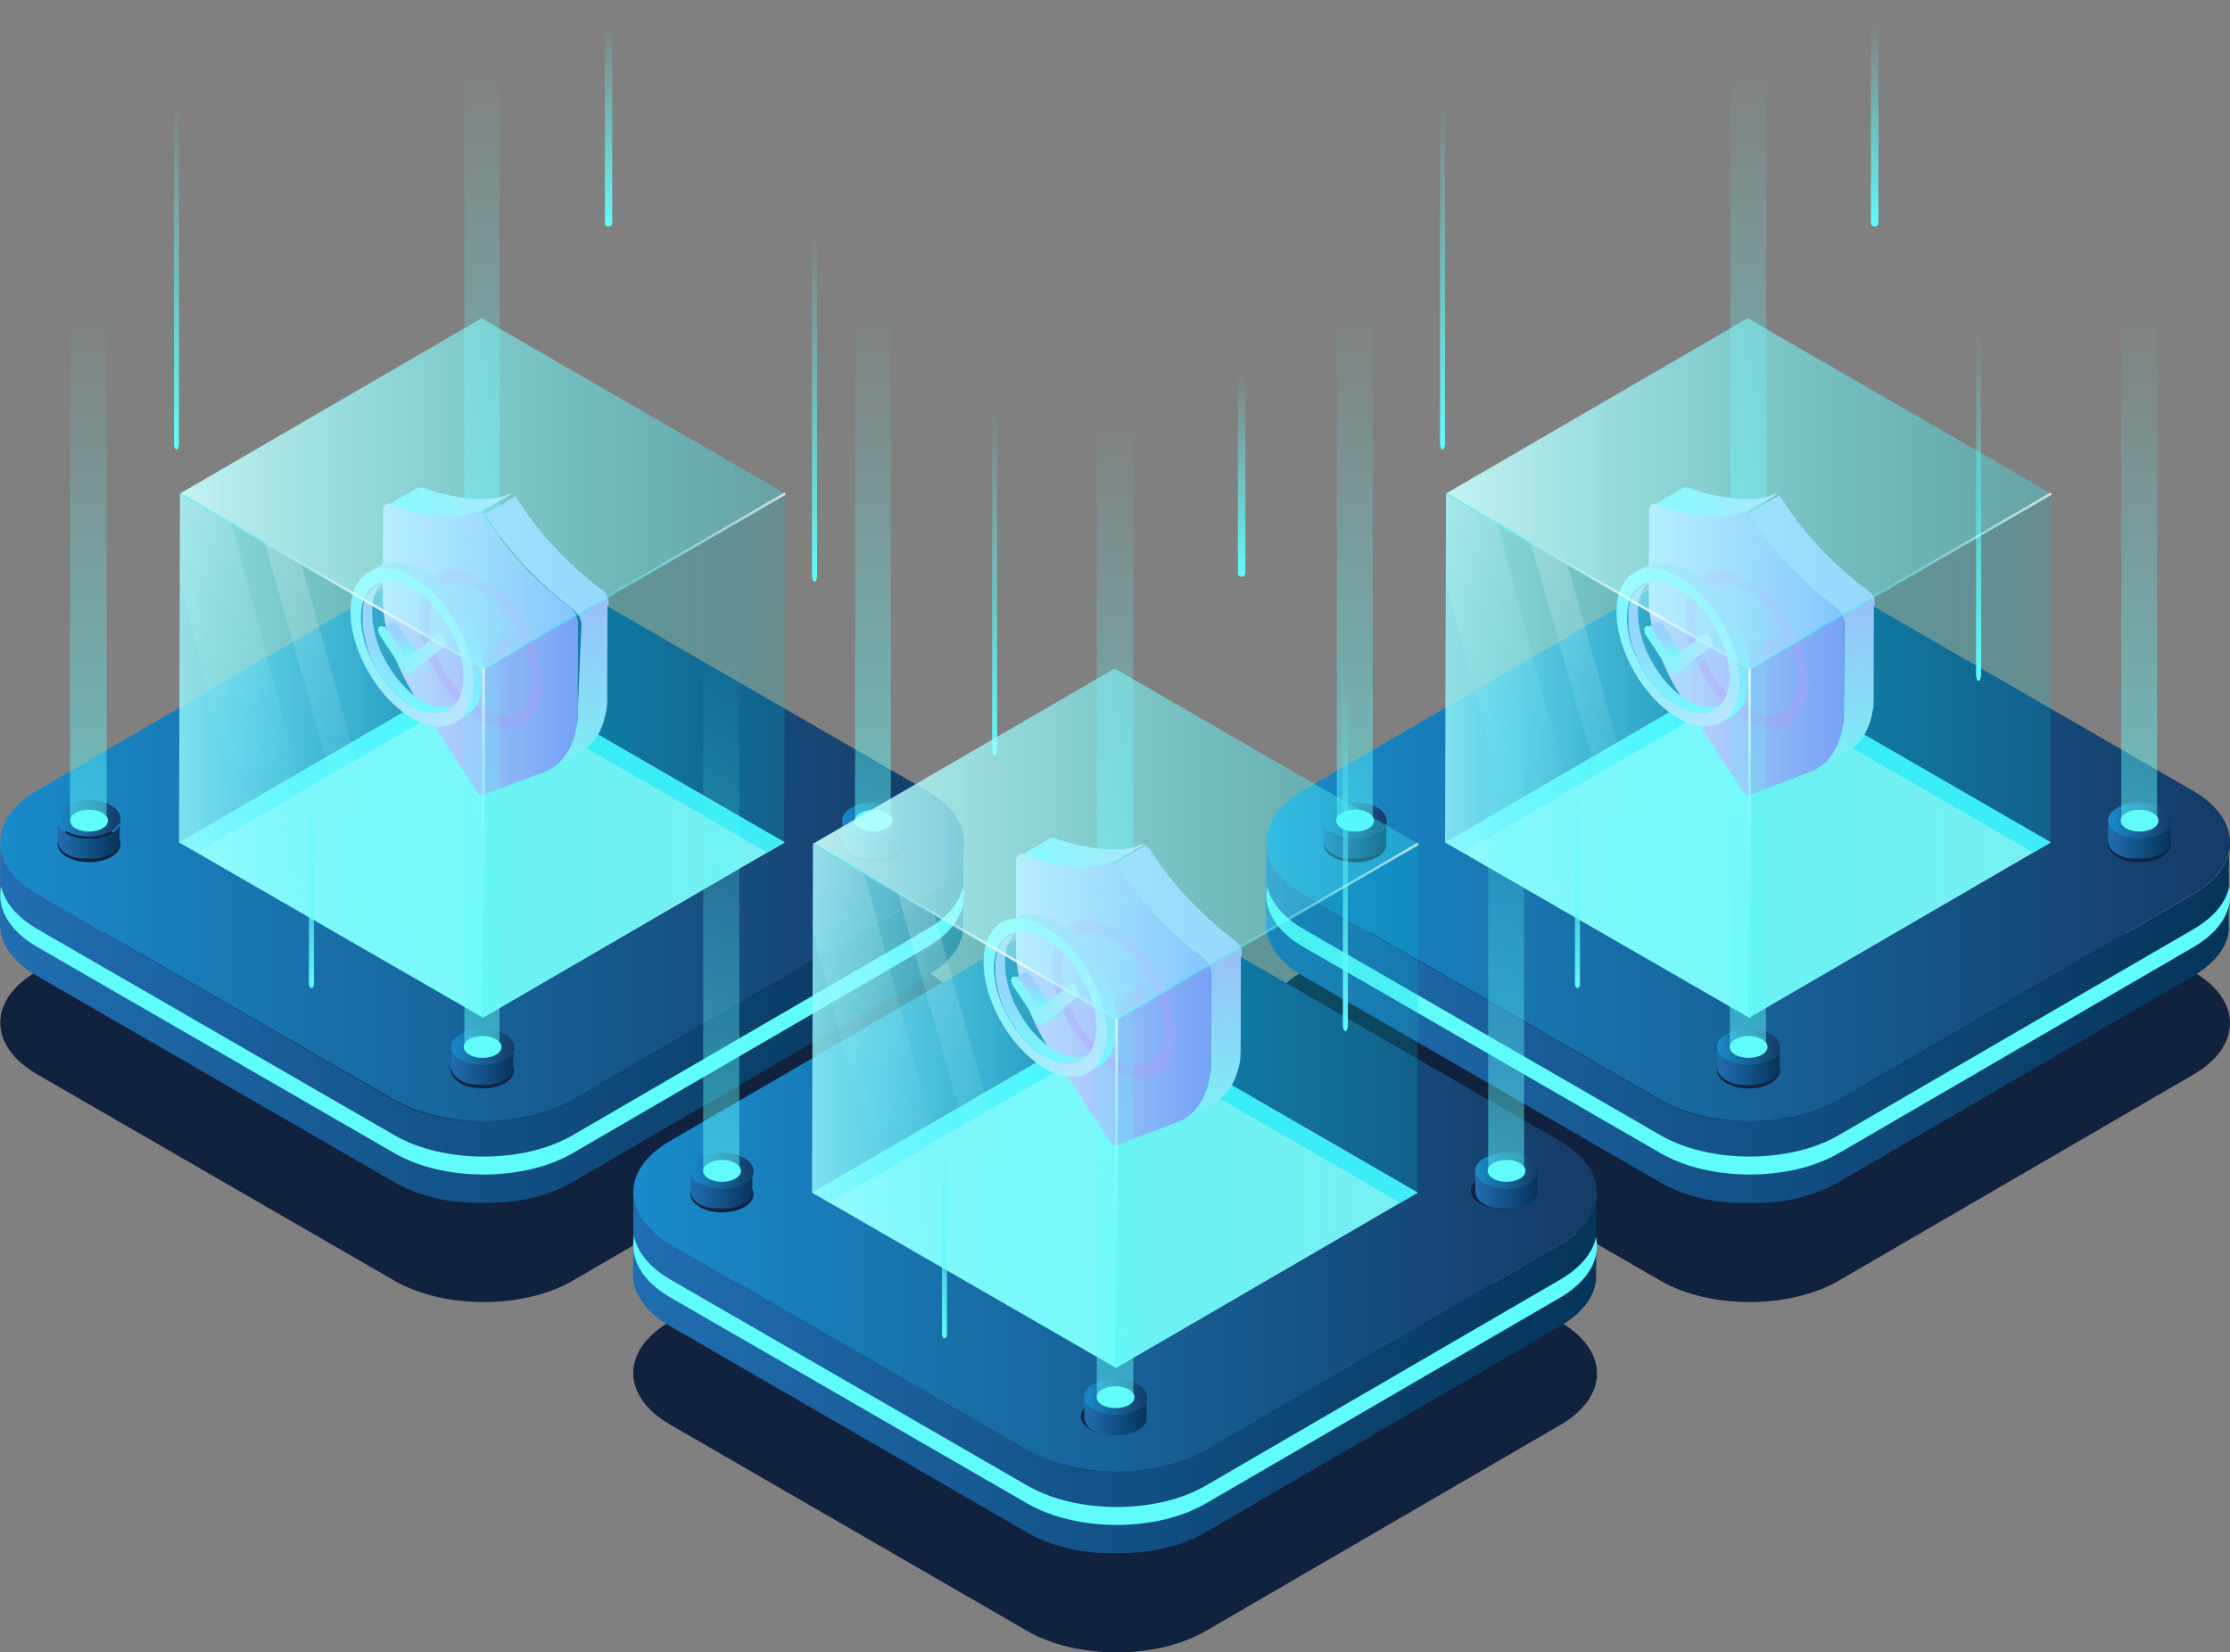 <svg xmlns="http://www.w3.org/2000/svg" xmlns:xlink="http://www.w3.org/1999/xlink" viewBox="0 0 550 407.53"><rect x="0" y="0" width="550" height="407.53" fill="#808080" stroke="none"/><defs><style>.cls-1,.cls-109,.cls-110,.cls-39,.cls-40,.cls-74,.cls-75{fill:none;}.cls-2{isolation:isolate;}.cls-3{fill:url(#未命名的渐变_269);}.cls-4{fill:#10223e;}.cls-5{fill:url(#未命名的渐变_112);}.cls-6{fill:url(#未命名的渐变_111);}.cls-7{fill:#60fbfb;}.cls-8{fill:#96fbfb;}.cls-9{fill:#4df6ff;}.cls-10{fill:url(#未命名的渐变_269-2);}.cls-11{fill:url(#未命名的渐变_112-2);}.cls-12{fill:url(#未命名的渐变_111-2);}.cls-13{fill:url(#未命名的渐变_10);}.cls-14{fill:url(#未命名的渐变_154);}.cls-15{fill:url(#未命名的渐变_153);}.cls-16{fill:url(#未命名的渐变_20);}.cls-17{fill:#e88aff;opacity:0.5;mix-blend-mode:multiply;}.cls-18{clip-path:url(#clip-path);}.cls-19{fill:#858585;}.cls-20{fill:url(#未命名的渐变_159);}.cls-21{fill:url(#未命名的渐变_159-2);}.cls-22{fill:url(#未命名的渐变_159-3);}.cls-23{fill:url(#未命名的渐变_169);}.cls-24{fill:url(#未命名的渐变_159-4);}.cls-25{fill:url(#未命名的渐变_169-2);}.cls-26{fill:url(#未命名的渐变_34);}.cls-27{fill:url(#未命名的渐变_240);}.cls-28{fill:url(#未命名的渐变_112-3);}.cls-29{fill:url(#未命名的渐变_111-3);}.cls-30{fill:url(#未命名的渐变_10-2);}.cls-31{fill:url(#未命名的渐变_112-4);}.cls-32{fill:url(#未命名的渐变_111-4);}.cls-33{fill:url(#未命名的渐变_10-3);}.cls-34{fill:url(#未命名的渐变_269-3);}.cls-35{fill:url(#未命名的渐变_284);}.cls-36{fill:url(#未命名的渐变_380);}.cls-37{fill:url(#未命名的渐变_380-2);}.cls-38{fill:url(#未命名的渐变_269-4);}.cls-109,.cls-110,.cls-39,.cls-40,.cls-74,.cls-75{stroke-miterlimit:10;stroke-width:0.62px;}.cls-39{stroke:url(#未命名的渐变_301);}.cls-40{stroke:url(#未命名的渐变_306);}.cls-41{fill:url(#未命名的渐变_112-5);}.cls-42{fill:url(#未命名的渐变_111-5);}.cls-43{fill:url(#未命名的渐变_10-4);}.cls-44{fill:url(#未命名的渐变_269-5);}.cls-45{fill:url(#未命名的渐变_112-6);}.cls-46{fill:url(#未命名的渐变_111-6);}.cls-47{fill:url(#未命名的渐变_269-6);}.cls-48{fill:url(#未命名的渐变_112-7);}.cls-49{fill:url(#未命名的渐变_111-7);}.cls-50{fill:url(#未命名的渐变_10-5);}.cls-51{fill:url(#未命名的渐变_154-2);}.cls-52{fill:url(#未命名的渐变_153-2);}.cls-53{fill:url(#未命名的渐变_20-2);}.cls-54{clip-path:url(#clip-path-2);}.cls-55{fill:url(#未命名的渐变_159-5);}.cls-56{fill:url(#未命名的渐变_159-6);}.cls-57{fill:url(#未命名的渐变_159-7);}.cls-58{fill:url(#未命名的渐变_169-3);}.cls-59{fill:url(#未命名的渐变_159-8);}.cls-60{fill:url(#未命名的渐变_169-4);}.cls-61{fill:url(#未命名的渐变_34-2);}.cls-62{fill:url(#未命名的渐变_240-2);}.cls-63{fill:url(#未命名的渐变_112-8);}.cls-64{fill:url(#未命名的渐变_111-8);}.cls-65{fill:url(#未命名的渐变_10-6);}.cls-66{fill:url(#未命名的渐变_112-9);}.cls-67{fill:url(#未命名的渐变_111-9);}.cls-68{fill:url(#未命名的渐变_10-7);}.cls-69{fill:url(#未命名的渐变_269-7);}.cls-70{fill:url(#未命名的渐变_284-2);}.cls-71{fill:url(#未命名的渐变_380-3);}.cls-72{fill:url(#未命名的渐变_380-4);}.cls-73{fill:url(#未命名的渐变_269-8);}.cls-74{stroke:url(#未命名的渐变_301-2);}.cls-75{stroke:url(#未命名的渐变_306-2);}.cls-76{fill:url(#未命名的渐变_112-10);}.cls-77{fill:url(#未命名的渐变_111-10);}.cls-78{fill:url(#未命名的渐变_10-8);}.cls-79{fill:url(#未命名的渐变_269-9);}.cls-80{fill:url(#未命名的渐变_112-11);}.cls-81{fill:url(#未命名的渐变_111-11);}.cls-82{fill:url(#未命名的渐变_269-10);}.cls-83{fill:url(#未命名的渐变_112-12);}.cls-84{fill:url(#未命名的渐变_111-12);}.cls-85{fill:url(#未命名的渐变_10-9);}.cls-86{fill:url(#未命名的渐变_154-3);}.cls-87{fill:url(#未命名的渐变_153-3);}.cls-88{fill:url(#未命名的渐变_20-3);}.cls-89{clip-path:url(#clip-path-3);}.cls-90{fill:url(#未命名的渐变_159-9);}.cls-91{fill:url(#未命名的渐变_159-10);}.cls-92{fill:url(#未命名的渐变_159-11);}.cls-93{fill:url(#未命名的渐变_169-5);}.cls-94{fill:url(#未命名的渐变_159-12);}.cls-95{fill:url(#未命名的渐变_169-6);}.cls-96{fill:url(#未命名的渐变_34-3);}.cls-97{fill:url(#未命名的渐变_240-3);}.cls-98{fill:url(#未命名的渐变_112-13);}.cls-99{fill:url(#未命名的渐变_111-13);}.cls-100{fill:url(#未命名的渐变_10-10);}.cls-101{fill:url(#未命名的渐变_112-14);}.cls-102{fill:url(#未命名的渐变_111-14);}.cls-103{fill:url(#未命名的渐变_10-11);}.cls-104{fill:url(#未命名的渐变_269-11);}.cls-105{fill:url(#未命名的渐变_284-3);}.cls-106{fill:url(#未命名的渐变_380-5);}.cls-107{fill:url(#未命名的渐变_380-6);}.cls-108{fill:url(#未命名的渐变_269-12);}.cls-109{stroke:url(#未命名的渐变_301-3);}.cls-110{stroke:url(#未命名的渐变_306-3);}.cls-111{fill:url(#未命名的渐变_112-15);}.cls-112{fill:url(#未命名的渐变_111-15);}.cls-113{fill:url(#未命名的渐变_10-12);}</style><linearGradient id="未命名的渐变_269" x1="150.11" x2="150.11" y2="55.88" gradientUnits="userSpaceOnUse"><stop offset="0.1" stop-color="#60fbfb" stop-opacity="0"/><stop offset="1" stop-color="#60fbfb"/></linearGradient><linearGradient id="未命名的渐变_112" y1="252.25" x2="237.75" y2="252.25" gradientUnits="userSpaceOnUse"><stop offset="0" stop-color="#216eb2"/><stop offset="1" stop-color="#053459"/></linearGradient><linearGradient id="未命名的渐变_111" x1="0.06" y1="207.76" x2="237.75" y2="207.76" gradientUnits="userSpaceOnUse"><stop offset="0" stop-color="#198bcb"/><stop offset="1" stop-color="#153a66"/></linearGradient><linearGradient id="未命名的渐变_269-2" x1="43.53" y1="14.66" x2="43.53" y2="110.89" xlink:href="#未命名的渐变_269"/><linearGradient id="未命名的渐变_112-2" x1="111.26" y1="146.69" x2="126.79" y2="146.69" xlink:href="#未命名的渐变_112"/><linearGradient id="未命名的渐变_111-2" x1="111.27" y1="141.93" x2="126.79" y2="141.93" gradientTransform="translate(260.62 22.49) rotate(89.84)" xlink:href="#未命名的渐变_111"/><linearGradient id="未命名的渐变_10" x1="119.02" y1="14.66" x2="119.02" y2="144.63" gradientUnits="userSpaceOnUse"><stop offset="0" stop-color="#60fbfb" stop-opacity="0"/><stop offset="1" stop-color="#60fbfb" stop-opacity="0.5"/></linearGradient><linearGradient id="未命名的渐变_154" x1="126.11" y1="123.65" x2="95.22" y2="123.65" gradientUnits="userSpaceOnUse"><stop offset="0" stop-color="#ffcff8"/><stop offset="1" stop-color="#61f8ff"/></linearGradient><linearGradient id="未命名的渐变_153" x1="134.34" y1="189.62" x2="134.34" y2="121.87" gradientUnits="userSpaceOnUse"><stop offset="0" stop-color="#a9fbff"/><stop offset="0.58" stop-color="#cbf"/></linearGradient><linearGradient id="未命名的渐变_20" x1="94.42" y1="160.16" x2="142.57" y2="160.16" gradientUnits="userSpaceOnUse"><stop offset="0" stop-color="#fdcfff"/><stop offset="1" stop-color="#a28fff"/></linearGradient><clipPath id="clip-path"><path class="cls-1" d="M103.66,164.73l-2.51,1.46.07-.05,2.52-1.47Z"/></clipPath><linearGradient id="未命名的渐变_159" x1="98.14" y1="162.51" x2="98.14" y2="152.98" gradientUnits="userSpaceOnUse"><stop offset="0" stop-color="#8affff"/><stop offset="0.58" stop-color="#cbf"/></linearGradient><linearGradient id="未命名的渐变_159-2" x1="101.05" y1="175.91" x2="101.05" y2="142.77" xlink:href="#未命名的渐变_159"/><linearGradient id="未命名的渐变_159-3" x1="106.86" y1="166.14" x2="106.86" y2="154.84" xlink:href="#未命名的渐变_159"/><linearGradient id="未命名的渐变_169" x1="93.3" y1="160.36" x2="109.99" y2="160.36" gradientUnits="userSpaceOnUse"><stop offset="0" stop-color="#96fbfb"/><stop offset="1" stop-color="#efdeff"/></linearGradient><linearGradient id="未命名的渐变_159-4" x1="105.11" y1="178.14" x2="105.11" y2="138.65" xlink:href="#未命名的渐变_159"/><linearGradient id="未命名的渐变_169-2" x1="90.94" y1="141.11" x2="112.34" y2="178.17" xlink:href="#未命名的渐变_169"/><linearGradient id="未命名的渐变_34" x1="119.02" y1="186.35" x2="193.66" y2="186.35" gradientUnits="userSpaceOnUse"><stop offset="0" stop-color="#00dfe4" stop-opacity="0.3"/><stop offset="1" stop-color="#00c3d2" stop-opacity="0.2"/></linearGradient><linearGradient id="未命名的渐变_240" x1="44.15" y1="186.35" x2="119.27" y2="186.35" gradientUnits="userSpaceOnUse"><stop offset="0" stop-color="#98f9ff" stop-opacity="0.8"/><stop offset="1" stop-color="#32f3f8" stop-opacity="0.25"/></linearGradient><linearGradient id="未命名的渐变_112-3" x1="14.19" y1="207.17" x2="29.73" y2="207.17" xlink:href="#未命名的渐变_112"/><linearGradient id="未命名的渐变_111-3" x1="14.21" y1="202.41" x2="29.73" y2="202.41" gradientTransform="translate(224.31 179.86) rotate(89.84)" xlink:href="#未命名的渐变_111"/><linearGradient id="未命名的渐变_10-2" x1="21.96" y1="75.14" x2="21.96" y2="205.11" xlink:href="#未命名的渐变_10"/><linearGradient id="未命名的渐变_112-4" x1="207.69" y1="207.17" x2="223.23" y2="207.17" xlink:href="#未命名的渐变_112"/><linearGradient id="未命名的渐变_111-4" x1="207.7" y1="202.41" x2="223.23" y2="202.41" gradientTransform="translate(417.26 -13.63) rotate(89.84)" xlink:href="#未命名的渐变_111"/><linearGradient id="未命名的渐变_10-3" x1="215.46" y1="75.14" x2="215.46" y2="205.11" xlink:href="#未命名的渐变_10"/><linearGradient id="未命名的渐变_269-3" x1="200.89" y1="47.21" x2="200.89" y2="143.45" xlink:href="#未命名的渐变_269"/><linearGradient id="未命名的渐变_284" x1="44.39" y1="121.72" x2="193.66" y2="121.72" gradientUnits="userSpaceOnUse"><stop offset="0" stop-color="#cbffff" stop-opacity="0.9"/><stop offset="1" stop-color="#32f3f8" stop-opacity="0.3"/></linearGradient><linearGradient id="未命名的渐变_380" x1="46.56" y1="121.61" x2="74.04" y2="223.69" gradientUnits="userSpaceOnUse"><stop offset="0" stop-color="#fff" stop-opacity="0.2"/><stop offset="1" stop-color="#32f3f8" stop-opacity="0"/></linearGradient><linearGradient id="未命名的渐变_380-2" x1="69.85" y1="137.36" x2="99.02" y2="238.6" xlink:href="#未命名的渐变_380"/><linearGradient id="未命名的渐变_269-4" x1="76.81" y1="181.6" x2="76.81" y2="243.69" xlink:href="#未命名的渐变_269"/><linearGradient id="未命名的渐变_301" x1="193.81" y1="143.38" x2="44.24" y2="143.38" gradientUnits="userSpaceOnUse"><stop offset="0" stop-color="#fff" stop-opacity="0.7"/><stop offset="0.37" stop-color="#32f3f8" stop-opacity="0.3"/><stop offset="0.67" stop-color="#fff" stop-opacity="0.8"/><stop offset="1" stop-color="#32f3f8" stop-opacity="0.3"/></linearGradient><linearGradient id="未命名的渐变_306" x1="119.27" y1="164.95" x2="119.27" y2="250.99" gradientUnits="userSpaceOnUse"><stop offset="0" stop-color="#fff" stop-opacity="0.8"/><stop offset="1" stop-color="#32f3f8" stop-opacity="0.3"/></linearGradient><linearGradient id="未命名的渐变_112-5" x1="111.26" y1="262.99" x2="126.79" y2="262.99" xlink:href="#未命名的渐变_112"/><linearGradient id="未命名的渐变_111-5" x1="111.27" y1="258.23" x2="126.79" y2="258.23" gradientTransform="translate(376.92 138.46) rotate(89.84)" xlink:href="#未命名的渐变_111"/><linearGradient id="未命名的渐变_10-4" x1="119.02" y1="130.96" x2="119.02" y2="260.92" xlink:href="#未命名的渐变_10"/><linearGradient id="未命名的渐变_269-5" x1="462.36" x2="462.36" y2="55.88" xlink:href="#未命名的渐变_269"/><linearGradient id="未命名的渐变_112-6" x1="312.25" y1="252.25" x2="550" y2="252.25" xlink:href="#未命名的渐变_112"/><linearGradient id="未命名的渐变_111-6" x1="312.31" y1="207.76" x2="550" y2="207.76" xlink:href="#未命名的渐变_111"/><linearGradient id="未命名的渐变_269-6" x1="355.78" y1="14.66" x2="355.78" y2="110.89" xlink:href="#未命名的渐变_269"/><linearGradient id="未命名的渐变_112-7" x1="423.51" y1="146.69" x2="439.04" y2="146.69" xlink:href="#未命名的渐变_112"/><linearGradient id="未命名的渐变_111-7" x1="423.52" y1="141.93" x2="439.04" y2="141.93" gradientTransform="translate(571.99 -289.76) rotate(89.84)" xlink:href="#未命名的渐变_111"/><linearGradient id="未命名的渐变_10-5" x1="431.28" y1="14.66" x2="431.28" y2="144.63" xlink:href="#未命名的渐变_10"/><linearGradient id="未命名的渐变_154-2" x1="438.36" y1="123.65" x2="407.47" y2="123.65" xlink:href="#未命名的渐变_154"/><linearGradient id="未命名的渐变_153-2" x1="446.59" y1="189.62" x2="446.59" y2="121.87" xlink:href="#未命名的渐变_153"/><linearGradient id="未命名的渐变_20-2" x1="406.67" y1="160.16" x2="454.82" y2="160.16" xlink:href="#未命名的渐变_20"/><clipPath id="clip-path-2"><path class="cls-1" d="M415.91,164.73l-2.51,1.46.07-.05,2.52-1.47Z"/></clipPath><linearGradient id="未命名的渐变_159-5" x1="410.39" y1="162.51" x2="410.39" y2="152.98" xlink:href="#未命名的渐变_159"/><linearGradient id="未命名的渐变_159-6" x1="413.3" y1="175.91" x2="413.3" y2="142.77" xlink:href="#未命名的渐变_159"/><linearGradient id="未命名的渐变_159-7" x1="419.11" y1="166.14" x2="419.11" y2="154.84" xlink:href="#未命名的渐变_159"/><linearGradient id="未命名的渐变_169-3" x1="405.55" y1="160.36" x2="422.24" y2="160.36" xlink:href="#未命名的渐变_169"/><linearGradient id="未命名的渐变_159-8" x1="417.36" y1="178.14" x2="417.36" y2="138.65" xlink:href="#未命名的渐变_159"/><linearGradient id="未命名的渐变_169-4" x1="403.19" y1="141.11" x2="424.59" y2="178.17" xlink:href="#未命名的渐变_169"/><linearGradient id="未命名的渐变_34-2" x1="431.28" y1="186.35" x2="505.91" y2="186.35" xlink:href="#未命名的渐变_34"/><linearGradient id="未命名的渐变_240-2" x1="356.4" y1="186.35" x2="431.52" y2="186.35" xlink:href="#未命名的渐变_240"/><linearGradient id="未命名的渐变_112-8" x1="326.45" y1="207.17" x2="341.98" y2="207.17" xlink:href="#未命名的渐变_112"/><linearGradient id="未命名的渐变_111-8" x1="326.46" y1="202.41" x2="341.98" y2="202.41" gradientTransform="translate(535.68 -132.39) rotate(89.84)" xlink:href="#未命名的渐变_111"/><linearGradient id="未命名的渐变_10-6" x1="334.21" y1="75.14" x2="334.21" y2="205.11" xlink:href="#未命名的渐变_10"/><linearGradient id="未命名的渐变_112-9" x1="519.94" y1="207.17" x2="535.48" y2="207.17" xlink:href="#未命名的渐变_112"/><linearGradient id="未命名的渐变_111-9" x1="519.96" y1="202.41" x2="535.48" y2="202.41" gradientTransform="translate(728.63 -325.88) rotate(89.84)" xlink:href="#未命名的渐变_111"/><linearGradient id="未命名的渐变_10-7" x1="527.71" y1="75.14" x2="527.71" y2="205.11" xlink:href="#未命名的渐变_10"/><linearGradient id="未命名的渐变_269-7" x1="487.95" y1="71.7" x2="487.95" y2="167.94" xlink:href="#未命名的渐变_269"/><linearGradient id="未命名的渐变_284-2" x1="356.64" y1="121.72" x2="505.91" y2="121.72" xlink:href="#未命名的渐变_284"/><linearGradient id="未命名的渐变_380-3" x1="358.82" y1="121.61" x2="386.29" y2="223.69" xlink:href="#未命名的渐变_380"/><linearGradient id="未命名的渐变_380-4" x1="382.1" y1="137.36" x2="411.27" y2="238.6" xlink:href="#未命名的渐变_380"/><linearGradient id="未命名的渐变_269-8" x1="389.06" y1="181.6" x2="389.06" y2="243.69" xlink:href="#未命名的渐变_269"/><linearGradient id="未命名的渐变_301-2" x1="506.06" y1="143.38" x2="356.49" y2="143.38" xlink:href="#未命名的渐变_301"/><linearGradient id="未命名的渐变_306-2" x1="431.52" y1="164.95" x2="431.52" y2="250.99" xlink:href="#未命名的渐变_306"/><linearGradient id="未命名的渐变_112-10" x1="423.51" y1="262.99" x2="439.04" y2="262.99" xlink:href="#未命名的渐变_112"/><linearGradient id="未命名的渐变_111-10" x1="423.52" y1="258.23" x2="439.04" y2="258.23" gradientTransform="translate(688.28 -173.79) rotate(89.84)" xlink:href="#未命名的渐变_111"/><linearGradient id="未命名的渐变_10-8" x1="431.28" y1="130.96" x2="431.28" y2="260.92" xlink:href="#未命名的渐变_10"/><linearGradient id="未命名的渐变_269-9" x1="306.24" y1="86.38" x2="306.24" y2="142.26" xlink:href="#未命名的渐变_269"/><linearGradient id="未命名的渐变_112-11" x1="156.13" y1="338.64" x2="393.87" y2="338.64" xlink:href="#未命名的渐变_112"/><linearGradient id="未命名的渐变_111-11" x1="156.18" y1="294.14" x2="393.87" y2="294.14" xlink:href="#未命名的渐变_111"/><linearGradient id="未命名的渐变_269-10" x1="245.31" y1="90.12" x2="245.31" y2="186.35" xlink:href="#未命名的渐变_269"/><linearGradient id="未命名的渐变_112-12" x1="267.38" y1="233.08" x2="282.92" y2="233.08" xlink:href="#未命名的渐变_112"/><linearGradient id="未命名的渐变_111-12" x1="267.4" y1="228.31" x2="282.92" y2="228.31" gradientTransform="translate(502.69 -47.49) rotate(89.84)" xlink:href="#未命名的渐变_111"/><linearGradient id="未命名的渐变_10-9" x1="275.15" y1="101.04" x2="275.15" y2="231.01" xlink:href="#未命名的渐变_10"/><linearGradient id="未命名的渐变_154-3" x1="282.23" y1="210.03" x2="251.35" y2="210.03" xlink:href="#未命名的渐变_154"/><linearGradient id="未命名的渐变_153-3" x1="290.46" y1="276.01" x2="290.46" y2="208.26" xlink:href="#未命名的渐变_153"/><linearGradient id="未命名的渐变_20-3" x1="250.55" y1="246.55" x2="298.69" y2="246.55" xlink:href="#未命名的渐变_20"/><clipPath id="clip-path-3"><path class="cls-1" d="M259.79,251.11l-2.52,1.46.08,0,2.51-1.46Z"/></clipPath><linearGradient id="未命名的渐变_159-9" x1="254.26" y1="248.9" x2="254.26" y2="239.36" xlink:href="#未命名的渐变_159"/><linearGradient id="未命名的渐变_159-10" x1="257.17" y1="262.3" x2="257.17" y2="229.15" xlink:href="#未命名的渐变_159"/><linearGradient id="未命名的渐变_159-11" x1="262.99" y1="252.52" x2="262.99" y2="241.23" xlink:href="#未命名的渐变_159"/><linearGradient id="未命名的渐变_169-5" x1="249.43" y1="246.74" x2="266.11" y2="246.74" xlink:href="#未命名的渐变_169"/><linearGradient id="未命名的渐变_159-12" x1="261.24" y1="264.52" x2="261.24" y2="225.04" xlink:href="#未命名的渐变_159"/><linearGradient id="未命名的渐变_169-6" x1="247.07" y1="227.5" x2="268.46" y2="264.55" xlink:href="#未命名的渐变_169"/><linearGradient id="未命名的渐变_34-3" x1="275.15" y1="272.73" x2="349.78" y2="272.73" xlink:href="#未命名的渐变_34"/><linearGradient id="未命名的渐变_240-3" x1="200.27" y1="272.74" x2="275.39" y2="272.74" xlink:href="#未命名的渐变_240"/><linearGradient id="未命名的渐变_112-13" x1="170.32" y1="293.56" x2="185.86" y2="293.56" xlink:href="#未命名的渐变_112"/><linearGradient id="未命名的渐变_111-13" x1="170.33" y1="288.79" x2="185.86" y2="288.79" gradientTransform="translate(466.38 109.88) rotate(89.84)" xlink:href="#未命名的渐变_111"/><linearGradient id="未命名的渐变_10-10" x1="178.09" y1="161.52" x2="178.09" y2="291.49" xlink:href="#未命名的渐变_10"/><linearGradient id="未命名的渐变_112-14" x1="363.82" y1="293.56" x2="379.35" y2="293.56" xlink:href="#未命名的渐变_112"/><linearGradient id="未命名的渐变_111-14" x1="363.83" y1="288.79" x2="379.35" y2="288.79" gradientTransform="translate(659.33 -83.62) rotate(89.84)" xlink:href="#未命名的渐变_111"/><linearGradient id="未命名的渐变_10-11" x1="371.58" y1="161.52" x2="371.58" y2="291.49" xlink:href="#未命名的渐变_10"/><linearGradient id="未命名的渐变_269-11" x1="331.82" y1="158.09" x2="331.82" y2="254.32" xlink:href="#未命名的渐变_269"/><linearGradient id="未命名的渐变_284-3" x1="200.52" y1="208.1" x2="349.78" y2="208.1" xlink:href="#未命名的渐变_284"/><linearGradient id="未命名的渐变_380-5" x1="202.69" y1="207.99" x2="230.17" y2="310.08" xlink:href="#未命名的渐变_380"/><linearGradient id="未命名的渐变_380-6" x1="225.97" y1="223.74" x2="255.14" y2="324.98" xlink:href="#未命名的渐变_380"/><linearGradient id="未命名的渐变_269-12" x1="232.94" y1="267.99" x2="232.94" y2="330.07" xlink:href="#未命名的渐变_269"/><linearGradient id="未命名的渐变_301-3" x1="349.94" y1="229.76" x2="200.36" y2="229.76" xlink:href="#未命名的渐变_301"/><linearGradient id="未命名的渐变_306-3" x1="275.39" y1="251.33" x2="275.39" y2="337.37" xlink:href="#未命名的渐变_306"/><linearGradient id="未命名的渐变_112-15" x1="267.38" y1="349.37" x2="282.92" y2="349.37" xlink:href="#未命名的渐变_112"/><linearGradient id="未命名的渐变_111-15" x1="267.4" y1="344.61" x2="282.92" y2="344.61" gradientTransform="translate(618.98 68.47) rotate(89.84)" xlink:href="#未命名的渐变_111"/><linearGradient id="未命名的渐变_10-12" x1="275.15" y1="217.34" x2="275.15" y2="347.31" xlink:href="#未命名的渐变_10"/></defs><title>clear</title><g class="cls-2"><g id="图层_2" data-name="图层 2"><g id="图层_2-2" data-name="图层 2"><path class="cls-3" d="M150.11,55.88a.92.92,0,0,1-.93-.9V.9A.93.93,0,0,1,151,.9V55A.92.92,0,0,1,150.11,55.88Z"/><g class="cls-2"><path class="cls-4" d="M228.58,239.59c12.17,7,12.23,18.41.14,25.43l-87.51,50.86c-12.08,7-31.74,7-43.9,0L9.22,265C-2.94,258-3,246.61,9.08,239.59l87.51-50.86c12.09-7,31.74-7,43.9,0Z"/><path class="cls-5" d="M237.72,208.39c0,.16,0,.31,0,.47s0,.27-.05.41,0,.31-.07.46l-.09.41c0,.15-.07.31-.11.46l-.12.41-.15.45-.15.4-.2.47-.18.39-.24.46-.21.38c-.11.18-.22.37-.34.55l-.22.33c-.14.21-.29.4-.44.6a2.48,2.48,0,0,1-.19.26,11.84,11.84,0,0,1-.81.94l-.23.24c-.22.24-.45.47-.7.7l-.34.32-.45.39-.42.35-.49.38L231,219l-.53.37-.49.33-.57.36c-.23.15-.47.3-.72.44l-87.51,50.86c-.47.27-.94.52-1.43.77l-.42.21-1.15.55-.4.17c-.5.22-1,.44-1.54.63l-.28.11-1.35.47-.56.18-.76.23-.64.19-.78.2-.65.17-.79.18-.66.14-.81.16-.62.12c-.59.1-1.17.2-1.76.28l-.25,0-1.55.19-.59.05-1,.09-.62,0-1,.05-.59,0h-3.08l-.9,0-.61,0-1-.07-.54,0-1.15-.11-.34,0-1.48-.19-.21,0c-.43-.07-.86-.13-1.29-.21l-.52-.09-1-.19-.49-.11-1-.23-.57-.15-1-.25-.53-.15c-.49-.14-1-.29-1.46-.45l-.26-.09c-.56-.19-1.1-.39-1.64-.6l-.66-.26-.51-.21-.73-.33-.46-.21-.78-.39-.38-.19c-.38-.2-.76-.4-1.12-.61L9.22,220.47C3.1,216.94,0,212.3.06,207.67L0,227.91c0,4.63,3,9.27,9.16,12.8l88.09,50.86c.37.21.74.42,1.12.62l.38.19.78.38.47.22.72.32.52.21.49.21.16.06c.54.21,1.09.41,1.64.6l.26.08,1.47.46.24.07.29.08.94.25.57.14c.35.09.7.16,1,.24l.39.09.11,0,1,.18.52.1,1.3.2.19,0h0c.49.07,1,.14,1.48.19l.39,0,1.11.11h0l.53,0,.94.06.63,0,.88,0H120l.9,0h.17l.42,0,1.05-.06.63,0,1-.08.35,0,.25,0c.52-.05,1-.12,1.55-.18l.24,0c.59-.08,1.18-.17,1.76-.28l.16,0,.47-.09.8-.16.67-.15.79-.18.65-.16.77-.21.64-.19.76-.22.33-.11.23-.08c.46-.15.91-.3,1.35-.47l.28-.1c.52-.2,1-.41,1.55-.63l.39-.18c.39-.17.77-.35,1.15-.54l.42-.21c.49-.25,1-.51,1.43-.78l87.52-50.85.38-.23.34-.21.56-.36.49-.34c.18-.12.36-.24.53-.37l.46-.34.49-.38.43-.36.44-.39.19-.16.15-.16c.25-.23.48-.46.71-.69l.22-.24c.29-.31.56-.62.81-.94l0,0,.17-.22c.15-.2.3-.4.43-.6a4,4,0,0,0,.22-.34c.12-.18.23-.36.34-.55a1.19,1.19,0,0,0,.09-.15,2.39,2.39,0,0,0,.12-.22l.24-.47.18-.39c.07-.16.14-.31.2-.47l.09-.21.06-.19a4,4,0,0,0,.15-.45c0-.14.09-.27.12-.41s.08-.3.11-.45a2.27,2.27,0,0,0,.06-.25l0-.16c0-.16.05-.31.07-.47s0-.27,0-.41,0-.31,0-.46a2.46,2.46,0,0,1,0-.28v-.27l.06-20.25C237.75,208,237.73,208.21,237.72,208.39Z"/><path class="cls-6" d="M228.58,195c12.17,7,12.23,18.41.14,25.43l-87.51,50.86c-12.08,7-31.74,7-43.9,0L9.22,220.47C-2.94,213.45-3,202.06,9.08,195l87.51-50.85c12.09-7,31.74-7,43.9,0Z"/><path class="cls-7" d="M228.72,233.58l-87.51,50.85c-12.09,7-31.74,7-43.9,0L9.22,233.57c-7.08-4.08-10.06-9.65-8.94-15,.82,3.86,3.8,7.61,8.94,10.57L97.31,280c12.16,7,31.81,7,43.9,0l87.51-50.86c5.06-2.93,8-6.63,8.79-10.45C238.64,224,235.71,229.52,228.72,233.58Z"/></g><polygon class="cls-8" points="193.53 207.76 119.15 250.99 44.27 207.76 118.66 164.53 193.53 207.76"/><polygon class="cls-9" points="193.53 207.76 189.24 210.25 118.66 169.49 48.56 210.23 44.27 207.76 118.66 164.53 193.53 207.76"/><path class="cls-10" d="M43.53,110.89c-.35,0-.62-.69-.62-1.55V16.21c0-.86.27-1.55.62-1.55s.62.69.62,1.55v93.13C44.15,110.2,43.87,110.89,43.53,110.89Z"/><ellipse class="cls-4" cx="119.02" cy="147.67" rx="4.5" ry="7.76" transform="translate(-28.99 266.27) rotate(-89.84)"/><path class="cls-11" d="M126.77,142.18a1.94,1.94,0,0,1,0,.24,1.46,1.46,0,0,0,0,.2,1.55,1.55,0,0,1-.07.23,1.08,1.08,0,0,1-.08.19l-.11.24-.11.18a2.11,2.11,0,0,1-.18.27l-.13.15-.32.36-.13.12-.24.2a1.84,1.84,0,0,1-.22.17l-.28.19-.29.19c-.23.13-.48.25-.73.37l-.23.09-.61.23-.22.08-.4.11-.3.09-.43.09-.3.06c-.29.05-.58.09-.88.12l-.28,0-.52,0h-1.12l-.39,0-.36,0-.39-.05-.34,0-.41-.08-.33-.06-.48-.12-.26-.07c-.29-.08-.57-.18-.84-.28l-.38-.17-.21-.09c-.2-.09-.39-.19-.57-.29a3.91,3.91,0,0,1-2.29-3.2V147c0,1.15.76,2.31,2.29,3.2.18.1.37.2.57.29a1.21,1.21,0,0,0,.2.09,3.68,3.68,0,0,0,.35.15l0,0c.27.1.55.2.83.28l.07,0,.2,0,.48.12.13,0,.19,0,.41.08.17,0,.18,0,.39,0,.18,0h.18l.39,0h1.12l.52,0h.28c.3,0,.59-.07.88-.12h0l.25-.05.43-.09.31-.09.4-.11.08,0,.14-.06a6.37,6.37,0,0,0,.61-.23l.22-.09c.25-.12.5-.24.73-.37l.1-.06.2-.13.28-.19.21-.17a1.59,1.59,0,0,0,.24-.2.1.1,0,0,0,0,0,.6.6,0,0,0,.08-.08q.18-.18.33-.36l.07-.07,0-.08.19-.27.07-.12,0-.06a2.56,2.56,0,0,0,.11-.24.61.61,0,0,0,.07-.14.07.07,0,0,0,0-.05,1.55,1.55,0,0,0,.07-.23c0-.05,0-.1,0-.16v0a2,2,0,0,0,0-.24c0-.06,0-.11,0-.16V142A1.79,1.79,0,0,1,126.77,142.18Z"/><ellipse class="cls-12" cx="119.03" cy="141.93" rx="4.5" ry="7.76" transform="translate(-23.23 260.56) rotate(-89.84)"/><ellipse class="cls-7" cx="119.03" cy="141.93" rx="2.7" ry="4.66" transform="matrix(0, -1, 1, 0, -23.23, 260.56)"/><path class="cls-13" d="M123.67,14.82s0,.1,0,.15a.53.53,0,0,1,0,.12,1,1,0,0,1,0,.14.54.54,0,0,1,0,.11l-.06.15-.07.1a1.4,1.4,0,0,1-.1.16l-.08.1-.2.21-.07.07-.15.12-.13.1-.16.12-.18.11c-.14.08-.29.15-.44.22l-.13.06-.37.14-.13,0-.24.07-.18.05-.26.05-.18,0-.53.07-.16,0-.32,0h-.2a1,1,0,0,1-.25,0h-.45l-.22,0-.23,0-.21,0-.24,0-.2,0-.29-.07-.15,0c-.18,0-.34-.11-.5-.17l-.24-.1-.12,0-.34-.18a2.31,2.31,0,0,1-1.37-1.92V141.92a2.33,2.33,0,0,0,1.37,1.92l.34.18.12,0,.21.09h0l.5.17h0l.12,0,.28.07.08,0,.12,0,.24,0,.1,0H118l.23,0h1.13l.31,0h.17l.52-.07h0l.15,0,.26-.05.18,0,.24-.07h0l.08,0,.37-.14.13-.06.44-.22.06,0,.12-.08.16-.11.13-.1.15-.12,0,0,0-.05a1.37,1.37,0,0,0,.2-.22l0,0,0-.05.11-.16,0-.07,0,0,.07-.15,0-.08v0a1,1,0,0,0,0-.14l0-.1v0a.77.77,0,0,0,0-.15s0-.06,0-.09V14.69S123.67,14.78,123.67,14.82Z"/><g class="cls-2"><path class="cls-14" d="M118.11,126.09h0a.9.9,0,0,1,.22.06h0a1.13,1.13,0,0,1,.22.11l7.55-4.39,0,0-.06,0-.05,0,0,0h0l0,0h-.42l-.09,0,0,0c-.34.15-.69.29-1,.42l-.17.06-.85.26-.18,0c-.24.07-.49.12-.73.17l-.26.06-.64.1-.19,0-.84.1-.22,0-.62,0h-1.14l-.69,0h-.17l-.86,0h-.11c-.62,0-1.24-.11-1.85-.2h-.08c-.66-.09-1.32-.2-2-.32l-.15,0-1-.2-.17,0-.82-.19-.18,0-1-.26-.19,0-1-.28-.1,0c-.37-.11-.73-.22-1.07-.34l-.08,0-1-.34,0,0-.93-.34h0l-.84-.33-.09,0-.1,0-.11,0-.1,0h0l-.11,0h-.37l-.14,0h-.06l0,0-.07,0a1,1,0,0,0-.21.09l-7.54,4.39a1.59,1.59,0,0,1,.27-.12h.05a1.06,1.06,0,0,1,.31,0h0a1.1,1.1,0,0,1,.36,0h0a1.52,1.52,0,0,1,.4.12l.84.32h0l.93.34h0l1,.34.08,0,1.06.33.07,0h0l1,.27.18,0,1,.27h.06l.12,0,.82.2.16,0,1,.2.09,0h.06q1,.19,2,.33h.09c.61.08,1.23.14,1.85.19h.11l.85,0h1.15l.57,0H112l.62,0h.22q.42,0,.84-.09l.18,0,.65-.11.12,0,.13,0,.74-.17.17-.05a8.52,8.52,0,0,0,.86-.26l.07,0,.1,0c.35-.13.7-.26,1-.42a.67.67,0,0,1,.19,0h0A.74.74,0,0,1,118.11,126.09Z"/><path class="cls-15" d="M150.11,149.3a533272672831.39,533272672831.39,0,0,1,0-.24.57.57,0,0,0,0-.13v-.12a.51.51,0,0,0,0-.13l0-.13,0-.14,0-.12h0c0-.05,0-.09,0-.14s0-.08,0-.13,0-.08-.05-.13a.61.61,0,0,0,0-.12v0h0l0-.07-.06-.12a1.12,1.12,0,0,0,0-.13l-.07-.13-.05-.1h0l0,0-.13-.22c0-.08-.09-.15-.14-.23l0-.06v0c0-.08-.11-.15-.16-.22a.76.76,0,0,0-.11-.14l-.07-.09v0l0,0-.09-.11-.1-.11-.11-.11-.08-.09h0v0l-.12-.1-.11-.1-.12-.09-.09-.07-.82-.63-.29-.23c-.21-.15-.41-.31-.63-.49l-.56-.45-.53-.42-.62-.52-.58-.48-.41-.35-.77-.67-.5-.44-.79-.71-.41-.37-.9-.84-.38-.36-1.24-1.2-.24-.25-.89-.91c-.35-.35-.69-.71-1-1.08-.2-.22-.41-.43-.61-.66l-.81-.89c-.24-.27-.48-.53-.71-.8l-.64-.75q-.41-.47-.81-1l-.59-.73-.81-1-.62-.82c-.23-.3-.46-.61-.68-.92-.4-.54-.8-1.1-1.19-1.67-.15-.21-.3-.42-.44-.64-.51-.75-1-1.51-1.48-2.29l-.07-.12-.08-.1a.1.1,0,0,0,0,0h0l-.05-.06,0-.06a.12.12,0,0,0,0,0l0-.06h0s0,0,0,0l-.06-.05-.06,0,0,0h0l-.06,0,0,0-.06,0,0,0h0l-7.55,4.39a1.14,1.14,0,0,1,.23.15h0l.23.2h0l.21.24h0a2.75,2.75,0,0,1,.19.28q.72,1.15,1.47,2.28l.11.16c.11.17.23.32.34.49.39.56.78,1.12,1.18,1.67.09.11.16.23.25.34s.29.38.44.58l.62.81c.1.12.19.25.28.37l.53.65.59.73.22.27.59.69.63.74.18.21.54.59.81.9.19.21c.14.16.28.29.42.44.34.37.69.74,1,1.09l.27.29.62.62.24.24,1.07,1.05.17.15.38.36q.45.44.9.84l.41.38.28.26.51.45.49.43.77.67.42.36.09.08.48.39c.21.18.42.36.63.52l.52.42.57.46.09.07.53.42.3.23.82.62a5,5,0,0,1,.45.38h0a5.76,5.76,0,0,1,.41.44h0a5.92,5.92,0,0,1,.35.48l0,0a4.85,4.85,0,0,1,.29.49v0a5.45,5.45,0,0,1,.25.55h0a5.27,5.27,0,0,1,.19.56h0a5.05,5.05,0,0,1,.12.56h0a3.48,3.48,0,0,1,0,.55L142.51,175c0,.41,0,.81,0,1.21,0,.12,0,.24,0,.36l-.06.8c0,.16,0,.31-.05.46s0,.46-.08.68-.05.34-.07.5-.07.41-.1.61l-.12.55a4.28,4.28,0,0,1-.12.54c-.05.22-.1.43-.16.64l-.13.46-.27.81c0,.11-.07.22-.11.32-.15.4-.32.79-.49,1.17l-.27.54c-.05.09-.09.19-.15.28-.13.25-.27.5-.42.73l-.05.08c-.15.24-.32.48-.49.71,0,.07-.1.13-.15.2s-.26.33-.39.49-.11.13-.16.19c-.18.21-.37.41-.56.6h0a8.09,8.09,0,0,1-.61.56l-.19.15c-.15.13-.32.25-.48.37l-.2.14a6.2,6.2,0,0,1-.69.44l7.54-4.38c.24-.14.47-.29.7-.44l.19-.14.49-.37.18-.16c.21-.17.42-.36.62-.55h0l.56-.6c.06-.06.11-.13.16-.19s.27-.33.4-.49l.15-.2c.17-.23.33-.47.48-.71h0a.21.21,0,0,1,0-.06c.15-.24.29-.49.43-.74,0-.09.09-.19.14-.28s.16-.3.23-.45a.36.36,0,0,0,0-.09c.18-.38.34-.77.49-1.17l0-.06c0-.08.05-.18.08-.26.1-.27.19-.53.27-.81a.88.88,0,0,0,0-.15c0-.1.05-.21.08-.32s.12-.42.17-.63,0-.14.05-.21,0-.22.07-.33.07-.37.11-.56a1.89,1.89,0,0,1,.05-.23c0-.12,0-.25.05-.37s0-.34.08-.51l0-.22c0-.15,0-.3.05-.45s0-.31,0-.46a1,1,0,0,0,0-.17c0-.21,0-.42,0-.64s0-.23,0-.35,0,0,0-.08c0-.35,0-.71,0-1.07v-.07l.06-21.21Z"/><path class="cls-16" d="M118.56,126.26a2.42,2.42,0,0,1,.86.88c6.93,11.29,16.7,19.32,21,22.53a5.65,5.65,0,0,1,2.16,4.13L142.51,175c0,7.78-3,13.41-8.27,15.38l-15.06,5.68a.94.94,0,0,1-.81-.13,2.46,2.46,0,0,1-.81-.8l-15-23c-5.19-8-8.18-17.09-8.16-24.87L94.48,126c0-1.43.91-2.12,2.14-1.64,4.33,1.7,14.27,4.94,21.08,1.78A.94.94,0,0,1,118.56,126.26Z"/></g><path class="cls-17" d="M126.39,157.81c.54.82.61,1.78.16,2.13l-8.47,6.72a.85.85,0,0,1-1,0,2.46,2.46,0,0,1-.8-.78l-5.68-8.58c-.55-.82-.63-1.78-.18-2.15a.81.81,0,0,1,1,0,2.52,2.52,0,0,1,.8.77l4.71,7.13,7.67-6.08a.86.86,0,0,1,1,0A2.38,2.38,0,0,1,126.39,157.81Zm-23.08-6.41c0,9.62,6.76,21.38,15.14,26.21s15.2.94,15.23-8.68-6.76-21.38-15.14-26.22S103.34,141.78,103.31,151.4Zm15.14,23.3c-7-4-12.63-13.83-12.61-21.84s5.72-11.26,12.7-7.24,12.63,13.83,12.61,21.85-5.72,11.26-12.7,7.23"/><g class="cls-2"><g class="cls-2"><g class="cls-18"><g class="cls-2"><path class="cls-19" d="M101.22,166.14l2.52-1.47-.08.06-2.51,1.46.07-.05"/></g></g></g><path class="cls-20" d="M97.88,153.93v0l-.08-.1a.18.18,0,0,0-.05-.07l0-.05h0l0-.06,0-.06,0-.05,0,0h0l-.06-.05s0,0-.05,0l-.06-.05h0l0,0-.05,0-.06,0-.05,0h0l0,0,0,0,0,0-.06,0,0,0h0l0,0h-.05l0,0h-.31l-.09,0-.1.05-2.52,1.46a.68.68,0,0,1,.2-.07h.23a1.34,1.34,0,0,1,.47.17l.21.14h0l.2.17h0a1.8,1.8,0,0,1,.19.2h0l.18.24,4.71,7.12,2.52-1.46Z"/><path class="cls-21" d="M110.13,175.3a4.16,4.16,0,0,0,.47-.24l2.51-1.46c-.15.08-.31.17-.47.24l-.16.07-.34.14-.13,0a5.24,5.24,0,0,1-.8.22h-.06c-.2,0-.39.07-.59.09l-.21,0-.4,0h-.55l-.26,0-.27,0-.3,0-.26,0-.32-.06-.22,0-.36-.09-.22-.06-.38-.12-.19-.06-.56-.21h0l-.58-.25-.18-.09-.42-.2-.21-.11-.55-.3c-.43-.25-.85-.52-1.26-.8l-.08-.06c-.39-.27-.77-.56-1.15-.86l-.12-.1c-.37-.3-.72-.62-1.08-.94l-.12-.12q-.54-.51-1-1.05l-.09-.09c-.36-.39-.72-.79-1.07-1.21v0c-.36-.43-.7-.86-1-1.31l0-.06c-.29-.39-.57-.8-.84-1.21s-.35-.56-.52-.83l-.42-.68-.18-.33c-.22-.39-.44-.78-.64-1.18l-.07-.13c-.24-.48-.47-1-.69-1.46l0-.08c-.21-.48-.41-1-.59-1.46a.69.69,0,0,0,0-.1c-.18-.5-.35-1-.5-1.51l0-.08c-.14-.49-.27-1-.38-1.45a1,1,0,0,1,0-.14c-.11-.5-.21-1-.29-1.49v0c-.08-.5-.14-1-.18-1.48a.49.49,0,0,1,0-.12c0-.5-.06-1-.06-1.46s0-.95.06-1.39c0,0,0-.08,0-.12,0-.41.1-.8.17-1.18l0-.15q.12-.54.27-1l.06-.18c.11-.32.23-.63.36-.92a.3.3,0,0,1,0-.08,6.24,6.24,0,0,1,.51-.92.5.5,0,0,1,.08-.12,5.16,5.16,0,0,1,.49-.64c.06-.08.13-.15.19-.22s.31-.31.48-.46l.2-.17a6.87,6.87,0,0,1,.73-.51l-2.51,1.46a5.3,5.3,0,0,0-.73.51c-.07,0-.14.12-.21.18s-.32.29-.47.45a2.09,2.09,0,0,0-.2.22,6.28,6.28,0,0,0-.48.64l-.09.12s0,0,0,0q-.26.42-.48.87v0l0,.09c-.09.19-.18.39-.26.6a2.81,2.81,0,0,0-.1.31l-.06.18-.06.17c-.06.21-.12.43-.17.65a2.23,2.23,0,0,0,0,.23.4.4,0,0,0,0,.15,2,2,0,0,0,0,.24,5.77,5.77,0,0,0-.09.6c0,.11,0,.23,0,.34s0,.08,0,.12,0,.1,0,.15,0,.39,0,.59,0,.4,0,.61v0c0,.18,0,.37,0,.56l0,.61a2.83,2.83,0,0,1,0,.29.49.49,0,0,1,0,.12c0,.07,0,.14,0,.21s0,.41.07.61,0,.43.09.64v.05c0,.2.06.39.1.59s.08.44.13.66l.06.24,0,.14c0,.09,0,.18.07.28s.11.44.17.67l.15.5a.29.29,0,0,1,0,.09l0,.08c.06.22.13.43.21.65s.15.43.22.65l0,.12a1,1,0,0,0,0,.1c0,.14.09.27.15.4l.24.61.2.45,0,.08,0,.08.28.61.33.67a.31.31,0,0,0,0,.1.91.91,0,0,0,.07.14l.27.52.36.65c.07.11.13.22.19.33a.91.91,0,0,1,.07.14c.11.18.23.35.34.54s.35.56.53.83l.08.13c.24.37.5.73.75,1.08l.05.06h0l.56.73.46.57,0,0h0c.16.2.32.39.49.58l.49.54.08.08.08.09.36.37.53.53.16.15.13.12.27.25c.18.17.37.33.56.49l.24.2.13.1.19.16.56.42.4.28.07.06a.18.18,0,0,1,.07.05l.54.35.53.33.13.07.4.23.15.07.2.11.16.08.26.12.18.09.07,0,.51.22h0l.49.18.07,0,.18.06.25.09.14,0,.22.06.17,0,.18,0,.22.05.12,0,.21,0,.25,0,.09,0,.21,0,.28,0h.81l.4,0h.2a5.58,5.58,0,0,0,.59-.09h.07a5.57,5.57,0,0,0,.8-.22l.07,0,.06,0,.33-.14Z"/><path class="cls-22" d="M112.5,157.14v-.06h0V157a.13.13,0,0,1,0-.06v-.07s0,0,0-.06h0s0-.05,0-.07a.19.19,0,0,1,0-.07l0-.07,0-.06,0,0h0v0l0-.06,0-.06,0-.06,0-.06,0-.05h0v0a.25.25,0,0,0,0-.07.47.47,0,0,0-.05-.1l-.08-.13,0-.06-.07-.1a.18.18,0,0,1,0-.07l0,0h0l0,0,0-.05-.05-.06,0,0,0,0h0l0,0-.06-.06-.06,0a.12.12,0,0,0,0-.05h0l0,0a.1.1,0,0,0,0,0,.1.1,0,0,1,0,0l-.06,0h0l0,0,0,0-.05,0,0,0,0,0h0l0,0h-.36l-.09,0a.31.31,0,0,0-.1.05l-2.52,1.46a.48.48,0,0,1,.2-.07h0a.54.54,0,0,1,.22,0h0l.23.05h0a1.42,1.42,0,0,1,.25.12l.21.14h0l.21.18h0l.2.21h0a2.48,2.48,0,0,1,.19.26,3.07,3.07,0,0,1,.17.31h0l.13.31h0a1.81,1.81,0,0,1,.09.31h0c0,.1,0,.2,0,.3h0a1.22,1.22,0,0,1,0,.27h0a1.44,1.44,0,0,1,0,.24h0a1.24,1.24,0,0,1-.1.2.54.54,0,0,1-.14.16l-8.47,6.72,2.52-1.47L112.2,158a.57.57,0,0,0,.15-.16h0l.05-.09,0-.07s0,0,0,0h0v0s0,0,0-.06,0,0,0-.06,0,0,0-.07v0h0v-.2Z"/><path class="cls-23" d="M109.54,157.29c.53.82.6,1.78.15,2.13l-8.47,6.72a.85.85,0,0,1-1,0,2.67,2.67,0,0,1-.8-.78l-5.68-8.58c-.54-.82-.62-1.78-.18-2.16a.84.84,0,0,1,1,0,2.56,2.56,0,0,1,.8.78l4.71,7.12,7.68-6.07a.85.85,0,0,1,1,0A2.49,2.49,0,0,1,109.54,157.29Z"/><path class="cls-24" d="M119.33,166.27c0-.05,0-.09,0-.13s0-.19,0-.28,0-.22,0-.32a2.28,2.28,0,0,0,0-.26,2.83,2.83,0,0,0,0-.29,1.28,1.28,0,0,1,0-.19c0-.14,0-.29,0-.43l0-.24a.17.17,0,0,0,0-.07c0-.25-.07-.51-.11-.76v0c0-.05,0-.09,0-.14s-.07-.4-.11-.61c0,0,0-.08,0-.12l-.06-.31c0-.12,0-.24-.08-.36a1.6,1.6,0,0,0,0-.21c0-.11,0-.23-.08-.34s0-.16-.05-.24l-.09-.32c0-.11,0-.22-.08-.33s0-.11-.05-.16-.08-.3-.13-.45,0-.19-.08-.28,0,0,0-.07c-.08-.26-.16-.53-.25-.79h0l0-.1-.23-.66,0-.12-.09-.26c0-.12-.09-.25-.14-.37l-.1-.24-.12-.29a1.8,1.8,0,0,0-.08-.21l-.18-.42a2.29,2.29,0,0,0-.1-.23l0-.07-.33-.74,0,0a2.26,2.26,0,0,0-.11-.22c-.08-.18-.17-.37-.26-.55l0-.09-.24-.46-.18-.36,0-.07q-.32-.59-.66-1.17l-.06-.1-.06-.11c-.33-.55-.66-1.08-1-1.61a.41.41,0,0,0-.05-.09l-.1-.14c-.28-.42-.56-.82-.86-1.22h0l-.09-.12-.55-.72,0,0c-.14-.19-.29-.37-.44-.55l-.13-.16v0c-.19-.23-.39-.46-.59-.68l0,0-.18-.19-.39-.44a.46.46,0,0,0-.07-.07l-.26-.27-.29-.31-.1-.1-.29-.28c-.08-.09-.17-.17-.25-.25a.86.86,0,0,0-.14-.13l-.31-.29a2.09,2.09,0,0,0-.22-.2l-.16-.15-.32-.27-.19-.17-.2-.17-.31-.25-.17-.13-.25-.2-.29-.22-.12-.09-.35-.25-.24-.17-.07-.05-.64-.42h0l0,0-.6-.36-.15-.09-.48-.27-.18-.09-.25-.13-.19-.1-.31-.15-.21-.1-.09,0-.61-.25h0l-.58-.21-.08,0-.22-.07-.3-.1-.16,0-.27-.07L100,139l-.22,0-.27-.06-.13,0-.26-.05-.3-.05h-.11l-.25,0-.33,0h-1c-.16,0-.32,0-.48,0h-.15l-.1,0c-.24,0-.47.06-.7.1h-.09l-.15,0-.42.1-.21.07-.27.08-.06,0-.41.16-.19.09c-.19.09-.38.18-.57.29l-2.51,1.46c.18-.1.37-.2.57-.29l.19-.08.4-.17.34-.11.2-.07.42-.1.15,0h.09c.23,0,.47-.08.71-.1l.24,0c.16,0,.32,0,.48,0h.66l.31,0,.33,0,.36,0,.31.05.39.07.27.06.42.1.26.08.46.14.23.07.66.25h0l.7.29.22.11.5.24.24.13.67.36.74.45,0,0,.71.47.25.17.46.34.29.22.42.33.31.25.4.34.31.27.39.35.31.29.39.38c.09.09.19.18.28.28s.27.27.4.41l.26.27.46.51.17.19c.21.24.42.48.62.73l.14.16c.16.2.32.39.47.59s.38.48.56.73l.09.12c.29.4.58.81.86,1.22l.15.23c.35.53.69,1.07,1,1.61l.13.21c.22.39.44.78.65,1.17.08.14.16.29.23.44l.24.45c.1.22.21.43.31.65a2,2,0,0,1,.1.21c.14.28.26.56.39.85l.09.22.27.63.12.29c.08.2.15.41.23.61s.07.18.1.26l.27.77s0,.07,0,.11c.1.29.19.58.28.87,0,.1.05.19.08.28s.12.41.17.61l.09.33c0,.19.09.38.14.57s0,.22.08.33l.12.57.06.31c0,.25.09.49.13.74l0,.13.12.86c0,.07,0,.15,0,.23s0,.41.07.62a2.83,2.83,0,0,0,0,.29c0,.2,0,.39,0,.58s0,.18,0,.28c0,.27,0,.54,0,.81s0,.56,0,.83c0,.08,0,.15,0,.23s0,.37,0,.56l0,.31-.06.46c0,.11,0,.22,0,.33s0,.27-.07.41-.05.24-.07.36l-.09.36c0,.14-.07.28-.1.42s-.06.21-.1.32l-.15.47c0,.09-.06.18-.1.26-.1.27-.21.53-.32.77a.43.43,0,0,1,0,.07c-.16.33-.33.64-.51.94l0,.08c-.16.24-.32.47-.49.69l-.13.15c-.17.2-.34.39-.52.57l-.05.05a7.72,7.72,0,0,1-.61.53l-.15.11a7.13,7.13,0,0,1-.67.45l2.51-1.46a6,6,0,0,0,.67-.45l.16-.11c.21-.17.41-.34.61-.53l0-.05a7,7,0,0,0,.52-.57,1,1,0,0,0,.13-.16,6.94,6.94,0,0,0,.49-.68l0,0,0,0a9.44,9.44,0,0,0,.52-.94s0,0,0-.05v0c.12-.25.23-.5.33-.77l0-.07.06-.19c0-.15.11-.31.16-.48s0-.08,0-.13,0-.12.05-.18.07-.28.11-.42,0-.11,0-.17a1.29,1.29,0,0,0,0-.19c0-.12,0-.24.07-.36a1.62,1.62,0,0,0,0-.19,1.7,1.7,0,0,1,0-.22c0-.11,0-.22,0-.33l0-.18,0-.28,0-.32s0-.08,0-.12,0-.29,0-.43,0-.15,0-.23v-.06c0-.24,0-.48,0-.73v0C119.34,166.72,119.33,166.49,119.33,166.27Z"/><path class="cls-25" d="M101.69,142.19c8.37,4.84,15.16,16.6,15.13,26.22s-6.86,13.52-15.23,8.68-15.17-16.6-15.14-26.22S93.31,137.36,101.69,142.19Zm-.09,32c7,4,12.67.79,12.69-7.23s-5.63-17.82-12.61-21.85S89,144.32,89,152.34s5.64,17.81,12.62,21.84"/></g><polygon class="cls-26" points="193.66 121.72 193.41 207.76 119.02 250.99 119.27 164.95 193.66 121.72"/><polygon class="cls-27" points="119.27 164.95 119.02 250.99 44.15 207.76 44.39 121.72 119.27 164.95"/><ellipse class="cls-4" cx="21.96" cy="208.15" rx="4.5" ry="7.76" transform="translate(-186.26 229.52) rotate(-89.84)"/><path class="cls-28" d="M29.71,202.66a2,2,0,0,1,0,.24,1.46,1.46,0,0,1-.05.2l-.06.23c0,.07-.06.13-.08.19s-.07.16-.12.24l-.1.18-.18.27-.13.15q-.15.18-.33.36l-.13.12-.23.2c-.08.06-.14.12-.22.17l-.28.19-.29.19-.74.37-.22.09-.61.23-.22.08-.4.11-.31.09-.42.09-.3.06c-.29,0-.58.09-.88.12l-.28,0-.52,0H21.46l-.39,0-.36,0-.39-.05-.34,0-.42-.08-.32-.06-.48-.12-.27-.07c-.28-.08-.56-.18-.83-.28l-.39-.17a1.76,1.76,0,0,1-.2-.09c-.2-.09-.39-.19-.57-.29a3.91,3.91,0,0,1-2.29-3.2l0,5.06a3.89,3.89,0,0,0,2.29,3.2l.57.3.2.08c.12.05.23.11.35.15l0,0c.27.1.54.2.83.28l.07,0,.2.05.48.12.13,0,.19,0,.41.07.17,0,.18,0,.39,0,.18,0h.17l.4,0h1.12l.52,0h.28c.29,0,.59-.07.88-.12h0l.25,0,.43-.09.31-.09.39-.11.09,0,.14-.06a6.37,6.37,0,0,0,.61-.23l.22-.09c.25-.12.5-.24.73-.37l.1-.06.2-.13a2.61,2.61,0,0,0,.27-.19,1.84,1.84,0,0,0,.22-.17,2.31,2.31,0,0,0,.24-.2l.05,0,.08-.08q.18-.18.33-.36l.07-.07a.56.56,0,0,1,.05-.08l.19-.27.07-.12,0-.06a2.56,2.56,0,0,0,.11-.24s.05-.09.07-.14a.43.43,0,0,0,0-.05,1.55,1.55,0,0,0,.07-.23s0-.1,0-.15a.09.09,0,0,0,0,0l0-.24c0-.05,0-.11,0-.16a.17.17,0,0,0,0-.07v-5.06A1.79,1.79,0,0,1,29.71,202.66Z"/><ellipse class="cls-29" cx="21.97" cy="202.41" rx="4.5" ry="7.76" transform="matrix(0, -1, 1, 0, -180.5, 223.8)"/><ellipse class="cls-7" cx="21.97" cy="202.41" rx="2.7" ry="4.66" transform="translate(-180.5 223.8) rotate(-89.84)"/><path class="cls-30" d="M26.61,75.3s0,.1,0,.15l0,.12a1,1,0,0,1,0,.14.54.54,0,0,1-.05.11l-.06.15a.86.86,0,0,0-.07.1l-.11.16a.86.86,0,0,0-.07.1l-.2.21-.08.07-.14.12-.13.1-.17.12-.17.11c-.14.08-.29.15-.44.22l-.13.06-.37.14-.13,0-.24.07-.19,0-.25,0-.18,0-.53.07-.16,0-.32,0h-.9l-.22,0-.23,0-.21,0-.25,0-.19,0L20,77.6l-.16,0-.5-.17-.23-.1L19,77.24l-.34-.18a2.34,2.34,0,0,1-1.38-1.92V202.4a2.31,2.31,0,0,0,1.37,1.92l.34.18.12.05.21.09h0l.49.17h0l.12,0,.29.07.08,0,.12,0,.24,0,.1,0H21l.23,0h.67a1,1,0,0,0,.25,0h.2l.32,0h.16l.53-.07h0l.15,0,.26,0,.18-.05.24-.07h0s.05,0,.08,0l.37-.14.13-.06c.15-.07.3-.14.44-.22l.06,0,.11-.07.17-.12.13-.1.15-.12s0,0,0,0l.05,0,.2-.21,0-.05,0,0,.11-.16.05-.07,0,0,.06-.15,0-.08a0,0,0,0,0,0,0,1,1,0,0,0,0-.14l0-.1v0c0-.05,0-.1,0-.15s0-.06,0-.09V75.17S26.61,75.26,26.61,75.3Z"/><ellipse class="cls-4" cx="215.45" cy="208.15" rx="4.5" ry="7.76" transform="translate(6.69 423.01) rotate(-89.84)"/><path class="cls-31" d="M223.21,202.66l0,.24a1.46,1.46,0,0,1-.05.2,1.55,1.55,0,0,1-.07.23,1.08,1.08,0,0,1-.08.19,2.56,2.56,0,0,1-.11.24l-.1.18-.19.27-.12.15q-.15.18-.33.36l-.13.12c-.07.07-.16.13-.24.2l-.21.17-.28.19-.3.19c-.23.13-.48.25-.73.37l-.22.09-.61.23-.22.08-.41.11-.3.09-.43.09-.29.06c-.29,0-.59.09-.88.12l-.28,0-.52,0H215l-.4,0-.35,0-.39-.05-.35,0-.41-.08-.32-.06-.49-.12-.26-.07c-.29-.08-.56-.18-.83-.28s-.26-.11-.39-.17l-.21-.09-.57-.29a3.91,3.91,0,0,1-2.29-3.2v5.06a3.89,3.89,0,0,0,2.29,3.2l.57.3.2.08c.12.05.23.11.35.15l0,0c.27.1.55.2.84.28l.06,0,.2.05.48.12.13,0,.2,0,.41.07.16,0,.18,0,.39,0,.19,0h.17l.39,0h1.12l.53,0h.27c.3,0,.59-.07.88-.12h0l.25,0,.43-.09.3-.09.4-.11.09,0,.13-.06a5.5,5.5,0,0,0,.61-.23l.22-.09.74-.37.09-.06.2-.13.28-.19a1.84,1.84,0,0,0,.22-.17l.24-.2,0,0,.08-.08q.18-.18.33-.36l.08-.07a.56.56,0,0,1,0-.08c.07-.09.12-.18.18-.27l.08-.12s0,0,0-.06l.11-.24a.59.59,0,0,0,.06-.14s0,0,0-.05a1.55,1.55,0,0,0,.06-.23.88.88,0,0,0,0-.15v0a1,1,0,0,0,0-.24.88.88,0,0,0,0-.16v-.07l0-5.06C223.23,202.51,223.21,202.58,223.21,202.66Z"/><ellipse class="cls-32" cx="215.47" cy="202.41" rx="4.5" ry="7.76" transform="translate(12.45 417.3) rotate(-89.84)"/><ellipse class="cls-7" cx="215.47" cy="202.41" rx="2.7" ry="4.66" transform="translate(12.45 417.3) rotate(-89.84)"/><path class="cls-33" d="M220.1,75.3a.76.76,0,0,1,0,.15l0,.12a.57.57,0,0,0,0,.14.54.54,0,0,0-.05.11,1,1,0,0,1-.07.15l-.06.1-.11.16-.08.1-.19.21-.08.07-.14.12-.13.1-.17.12-.18.11a4.51,4.51,0,0,1-.44.22l-.13.06-.36.14-.14,0-.24.07-.18,0-.26,0-.17,0-.53.07-.17,0-.31,0h-.91l-.21,0-.23,0-.21,0-.25,0-.19,0-.29-.07-.16,0-.5-.17-.23-.1-.13-.05-.34-.18a2.35,2.35,0,0,1-1.37-1.92V202.4a2.35,2.35,0,0,0,1.37,1.92l.35.18.12.05.21.09h0l.5.17h0l.12,0,.29.07.08,0,.11,0,.25,0,.1,0h.11l.23,0h.66a1.13,1.13,0,0,0,.26,0h.2l.31,0h.17l.53-.07h0l.15,0,.26,0,.18-.05.24-.07h0l.09,0,.36-.14.14-.06.43-.22.06,0,.12-.07.17-.12.13-.1.14-.12,0,0,0,0,.2-.21,0-.05,0,0,.11-.16,0-.07s0,0,0,0a1,1,0,0,0,.07-.15.59.59,0,0,1,0-.08,0,0,0,0,1,0,0c0-.05,0-.1,0-.14a.3.3,0,0,0,0-.1v0a.76.76,0,0,0,0-.15s0-.06,0-.09V75.17A.57.57,0,0,1,220.1,75.3Z"/><path class="cls-34" d="M200.89,143.45c-.34,0-.62-.7-.62-1.55V48.77c0-.86.28-1.56.62-1.56s.63.7.63,1.56V141.9C201.52,142.75,201.24,143.45,200.89,143.45Z"/><polygon class="cls-35" points="193.66 121.72 119.27 164.95 44.39 121.72 118.78 78.49 193.66 121.72"/><polygon class="cls-36" points="84.04 230.79 64.38 219.43 44.33 143.19 44.39 121.72 57.08 129.04 84.04 230.79"/><polygon class="cls-37" points="103.14 241.82 94.58 236.87 65.23 133.75 74.25 138.95 103.14 241.82"/><path class="cls-38" d="M76.81,243.69c-.34,0-.62-.45-.62-1V182.61c0-.56.28-1,.62-1s.62.45.62,1v60.08C77.43,243.24,77.15,243.69,76.81,243.69Z"/><polyline class="cls-39" points="44.39 121.72 119.27 164.95 193.66 121.72"/><line class="cls-40" x1="119.27" y1="164.95" x2="119.27" y2="250.99"/><ellipse class="cls-4" cx="119.02" cy="263.97" rx="4.5" ry="7.76" transform="translate(-145.29 382.24) rotate(-89.84)"/><path class="cls-41" d="M126.77,258.47a2,2,0,0,1,0,.25,1.46,1.46,0,0,0,0,.2,2,2,0,0,1-.07.23,1.54,1.54,0,0,1-.08.19l-.11.24c0,.06-.07.12-.11.17a2.11,2.11,0,0,1-.18.27,1,1,0,0,1-.13.16c-.1.12-.21.24-.32.35l-.13.13-.24.2-.22.17-.28.19-.29.18a6.24,6.24,0,0,1-.73.37l-.23.1-.61.23-.22.08-.4.11-.3.08c-.14,0-.29.06-.43.09l-.3.06a8.48,8.48,0,0,1-.88.13l-.28,0c-.17,0-.34,0-.52,0h-1.12l-.39,0-.36,0-.39-.05-.34-.05-.41-.07-.33-.06-.48-.12-.26-.07-.84-.28-.38-.17-.21-.09a5.12,5.12,0,0,1-.57-.3,3.88,3.88,0,0,1-2.29-3.2v5.06c0,1.16.76,2.32,2.29,3.21.18.1.37.2.57.29l.2.09.35.15,0,0,.83.28.07,0,.2.05.48.12.13,0,.19,0,.41.07.17,0,.18,0,.39.05.18,0h.18l.39,0h1.12l.52,0h.28a8.48,8.48,0,0,0,.88-.13h0l.25-.05.43-.1.31-.08.4-.11.08,0,.14,0,.61-.23.22-.09c.25-.12.5-.24.73-.37l.1-.06.2-.13.28-.19.21-.17a2.54,2.54,0,0,0,.24-.2.1.1,0,0,0,0,0l.08-.08q.18-.18.33-.36l.07-.08,0-.07a2.75,2.75,0,0,0,.19-.28l.07-.11,0-.06a2.56,2.56,0,0,0,.11-.24.91.91,0,0,0,.07-.14.09.09,0,0,0,0-.05,2,2,0,0,0,.07-.23c0-.05,0-.11,0-.16v0a2,2,0,0,0,0-.24c0-.06,0-.11,0-.16v-5.13A1.64,1.64,0,0,1,126.77,258.47Z"/><ellipse class="cls-42" cx="119.03" cy="258.23" rx="4.5" ry="7.76" transform="translate(-139.53 376.52) rotate(-89.84)"/><ellipse class="cls-7" cx="119.03" cy="258.23" rx="2.7" ry="4.66" transform="translate(-139.53 376.52) rotate(-89.84)"/><path class="cls-43" d="M123.67,131.12s0,.1,0,.15a.53.53,0,0,1,0,.12.65.65,0,0,1,0,.13.61.61,0,0,1,0,.12l-.06.14-.07.11a1.4,1.4,0,0,1-.1.16l-.08.09a2,2,0,0,1-.2.21l-.07.08-.15.12-.13.1-.16.11-.18.12c-.14.08-.29.15-.44.22l-.13.05-.37.14-.13.05-.24.07-.18.05-.26,0-.18,0-.53.07h-.16l-.32,0h-.67l-.23,0h-.22l-.23,0-.21,0-.24,0-.2,0-.29-.07-.15,0-.5-.16-.24-.1-.12-.06-.34-.17a2.31,2.31,0,0,1-1.37-1.92V258.22a2.33,2.33,0,0,0,1.37,1.92l.34.17.12.06.21.09h0l.5.16,0,0,.12,0,.28.07.08,0,.12,0,.24,0,.1,0H118l.23,0h.22l.24,0h.67l.31,0h.17l.52-.07h0l.15,0,.26,0,.18-.05.24-.07,0,0,.08,0,.37-.14.13-.05c.15-.07.3-.14.44-.22l.06,0,.12-.08.16-.11.13-.1.15-.12,0,0,0-.06a1.94,1.94,0,0,0,.2-.21l0,0s0,0,0-.05l.11-.16a.43.43,0,0,1,0-.07l0,0,.07-.14,0-.09v0a.65.65,0,0,0,0-.13l0-.1v0a.77.77,0,0,0,0-.15s0-.06,0-.1V131C123.68,131,123.67,131.07,123.67,131.12Z"/><path class="cls-44" d="M462.36,55.88a.92.92,0,0,1-.93-.9V.9a.93.93,0,0,1,1.86,0V55A.92.92,0,0,1,462.36,55.88Z"/><g class="cls-2"><path class="cls-4" d="M540.83,239.59c12.17,7,12.23,18.41.15,25.43l-87.52,50.86c-12.08,7-31.73,7-43.9,0L321.47,265c-12.16-7-12.22-18.41-.14-25.43l87.51-50.86c12.09-7,31.74-7,43.9,0Z"/><path class="cls-45" d="M550,208.39a3.71,3.71,0,0,1,0,.47c0,.14,0,.27-.05.41s0,.31-.07.46l-.09.41c0,.15-.07.31-.11.46l-.12.41c0,.15-.09.3-.15.45l-.15.4-.2.47-.18.39-.24.46-.21.38c-.11.18-.22.37-.34.55s-.14.22-.22.33-.28.4-.44.6a2.48,2.48,0,0,1-.19.26,11.84,11.84,0,0,1-.81.94l-.22.24c-.23.24-.46.47-.71.7l-.34.32-.44.39-.43.35c-.16.13-.32.26-.49.38s-.3.24-.46.35l-.53.37-.49.33-.56.36-.72.44-87.52,50.86c-.46.27-.94.52-1.43.77l-.42.21-1.15.55-.4.17c-.5.22-1,.44-1.54.63l-.28.11c-.45.16-.89.32-1.35.47l-.56.18-.76.23-.64.19-.77.2-.66.17-.79.18-.65.14-.82.16-.62.12c-.58.1-1.17.2-1.76.28l-.25,0-1.54.19-.6.05-1,.09-.62,0-1.05.05-.59,0h-3.08l-.89,0-.62,0-1-.07-.53,0L426,276.3l-.34,0-1.48-.19-.2,0c-.44-.07-.87-.13-1.3-.21l-.52-.09-1-.19-.49-.11-1.05-.23-.57-.15-.94-.25-.53-.15q-.75-.21-1.47-.45l-.26-.09c-.56-.19-1.1-.39-1.64-.6l-.66-.26-.51-.21-.73-.33-.46-.21-.78-.39-.38-.19-1.12-.61-88.09-50.86c-6.12-3.53-9.17-8.17-9.16-12.8l-.06,20.24c0,4.63,3.05,9.27,9.16,12.8l88.09,50.86c.37.21.74.42,1.12.62l.39.19.77.38.47.22.72.32.52.21.49.21.16.06c.54.21,1.09.41,1.64.6l.26.08,1.47.46.24.07.29.08.94.25.58.14c.34.09.69.16,1,.24l.39.09.11,0,1,.18.52.1,1.3.2.19,0h0c.49.07,1,.14,1.48.19l.39,0,1.11.11h0l.53,0,.94.06.63,0,.88,0h2.18l.91,0h.16l.43,0,1-.06.63,0,1-.08.35,0,.24,0c.52-.05,1-.12,1.55-.18l.24,0c.59-.08,1.18-.17,1.76-.28l.17,0,.46-.09.81-.16.66-.15.79-.18.65-.16.77-.21.65-.19.75-.22.33-.11.23-.08c.46-.15.91-.3,1.35-.47l.28-.1c.53-.2,1-.41,1.55-.63l.39-.18c.39-.17.77-.35,1.15-.54l.42-.21c.49-.25,1-.51,1.43-.78l87.52-50.85.38-.23.34-.21.56-.36.5-.34.52-.37.46-.34.49-.38.43-.36.45-.39.18-.16.16-.16.7-.69.23-.24c.28-.31.55-.62.8-.94l0,0c.05-.07.1-.15.16-.22l.44-.6.21-.34c.12-.18.23-.36.34-.55l.1-.15c0-.07.07-.15.11-.22a5.21,5.21,0,0,0,.24-.47c.07-.13.13-.26.19-.39s.13-.31.19-.47a1.89,1.89,0,0,0,.09-.21,1.39,1.39,0,0,0,.06-.19,4,4,0,0,0,.15-.45,3.17,3.17,0,0,0,.12-.41c0-.15.08-.3.11-.45a2.27,2.27,0,0,0,.06-.25l0-.16c0-.16,0-.31.07-.47s0-.27,0-.41,0-.31,0-.46a2.46,2.46,0,0,1,0-.28v-.27l.06-20.25C550,208,550,208.21,550,208.39Z"/><path class="cls-46" d="M540.83,195c12.17,7,12.23,18.41.15,25.43l-87.52,50.86c-12.08,7-31.73,7-43.9,0l-88.09-50.86c-12.16-7-12.22-18.41-.14-25.43l87.51-50.85c12.09-7,31.74-7,43.9,0Z"/><path class="cls-7" d="M541,233.58l-87.51,50.85c-12.08,7-31.73,7-43.9,0l-88.09-50.86c-7.08-4.08-10.06-9.65-8.93-15,.81,3.86,3.79,7.61,8.93,10.57L409.56,280c12.17,7,31.82,7,43.9,0L541,229.16c5.06-2.93,8-6.63,8.8-10.45C550.89,224,548,229.52,541,233.58Z"/></g><polygon class="cls-8" points="505.79 207.76 431.4 250.99 356.52 207.76 430.91 164.53 505.79 207.76"/><polygon class="cls-9" points="505.78 207.76 501.49 210.25 430.91 169.49 360.81 210.23 356.52 207.76 430.91 164.53 505.78 207.76"/><path class="cls-47" d="M355.78,110.89c-.34,0-.62-.69-.62-1.55V16.21c0-.86.28-1.55.62-1.55s.62.69.62,1.55v93.13C356.4,110.2,356.12,110.89,355.78,110.89Z"/><ellipse class="cls-4" cx="431.27" cy="147.67" rx="4.5" ry="7.76" transform="translate(282.37 578.52) rotate(-89.84)"/><path class="cls-48" d="M439,142.18a1.94,1.94,0,0,1,0,.24,1.46,1.46,0,0,0-.05.2,1.55,1.55,0,0,1-.07.23,1.08,1.08,0,0,1-.08.19,2.56,2.56,0,0,1-.11.24,1.74,1.74,0,0,1-.11.18,2.11,2.11,0,0,1-.18.27l-.12.15q-.15.18-.33.36l-.13.12-.24.2a1.84,1.84,0,0,1-.22.17l-.28.19-.29.19c-.23.13-.48.25-.73.37l-.22.09-.61.23-.23.08-.4.11-.3.09-.43.09-.29.06c-.29.05-.59.09-.89.12l-.27,0-.53,0h-1.11l-.4,0-.36,0-.38-.05-.35,0-.41-.08-.32-.06-.49-.12-.26-.07c-.29-.08-.57-.18-.84-.28l-.38-.17-.21-.09-.57-.29a3.91,3.91,0,0,1-2.29-3.2V147c0,1.15.76,2.31,2.29,3.2.18.1.37.2.57.29a1.21,1.21,0,0,0,.2.09,3.68,3.68,0,0,0,.35.15l0,0c.27.1.55.2.83.28l.07,0,.2,0,.48.12.13,0,.19,0,.41.08.17,0,.18,0,.39,0,.18,0h.18l.39,0h1.12l.52,0h.28c.3,0,.59-.07.88-.12h.05l.24-.05.43-.09.31-.09.4-.11.08,0,.14-.06a6.37,6.37,0,0,0,.61-.23l.22-.09c.26-.12.5-.24.73-.37l.1-.06.2-.13.28-.19c.08,0,.14-.11.22-.17l.23-.2a.1.1,0,0,0,.05,0l.08-.08q.18-.18.33-.36l.07-.07.06-.08.18-.27a.83.83,0,0,1,.08-.12s0,0,0-.06.08-.16.12-.24l.06-.14s0,0,0-.05l.06-.23a.75.75,0,0,0,.05-.16v0a2,2,0,0,0,0-.24,1,1,0,0,0,0-.16V142A1.79,1.79,0,0,1,439,142.18Z"/><ellipse class="cls-49" cx="431.28" cy="141.93" rx="4.5" ry="7.76" transform="translate(288.13 572.81) rotate(-89.84)"/><ellipse class="cls-7" cx="431.28" cy="141.93" rx="2.7" ry="4.66" transform="translate(288.13 572.81) rotate(-89.84)"/><path class="cls-50" d="M435.92,14.82a.77.77,0,0,1,0,.15.53.53,0,0,1,0,.12,1,1,0,0,1,0,.14s0,.07,0,.11l-.07.15-.06.1-.11.16-.08.1a1.94,1.94,0,0,1-.2.21.46.46,0,0,1-.07.07l-.15.12-.13.1-.16.12-.18.11c-.14.08-.29.15-.44.22l-.13.06-.37.14-.13,0-.24.07-.18.05-.26.05-.18,0-.52.07-.17,0-.31,0h-.21a1,1,0,0,1-.25,0h-.45l-.22,0-.23,0-.21,0-.24,0-.19,0-.29-.07-.16,0-.5-.17-.23-.1-.13,0-.34-.18a2.33,2.33,0,0,1-1.37-1.92V141.92a2.35,2.35,0,0,0,1.37,1.92l.34.18.12,0,.21.09h0l.5.17h0l.12,0,.29.07.07,0,.12,0,.25,0,.09,0h.11l.24,0h1.12l.31,0h.17l.53-.07h0l.15,0,.26-.05.18,0,.24-.07h.05l.09,0,.36-.14.13-.06.44-.22.06,0,.12-.08.17-.11.13-.1.14-.12,0,0,0-.05a2,2,0,0,0,.19-.22l.05,0,0-.05.11-.16,0-.07,0,0a1,1,0,0,0,.07-.15l0-.08a0,0,0,0,1,0,0,.57.57,0,0,1,0-.14s0-.06,0-.1v0s0-.1,0-.15a.28.28,0,0,0,0-.09V14.69S435.92,14.78,435.92,14.82Z"/><g class="cls-2"><path class="cls-51" d="M430.36,126.09h0a.79.79,0,0,1,.22.06h0a1.13,1.13,0,0,1,.22.11l7.55-4.39,0,0-.05,0,0,0-.06,0h-.05l-.05,0h-.42l-.09,0-.05,0c-.34.15-.68.29-1,.42l-.17.06-.85.26-.18,0c-.24.07-.49.12-.73.17l-.25.06-.65.1-.19,0-.83.1-.23,0-.61,0h-1.15l-.69,0h-.17l-.86,0h-.11c-.62,0-1.23-.11-1.85-.2h-.08c-.66-.09-1.32-.2-2-.32l-.15,0-.95-.2-.17,0-.82-.19-.18,0-1-.26-.19,0-.95-.28-.1,0c-.37-.11-.73-.22-1.07-.34l-.07,0-1-.34-.06,0-.92-.34h0l-.84-.33-.09,0-.1,0-.11,0-.1,0h0l-.11,0h-.37l-.14,0h-.06l0,0-.07,0a.72.72,0,0,0-.2.09l-7.55,4.39a1.39,1.39,0,0,1,.28-.12h.05a1,1,0,0,1,.3,0h0a1.18,1.18,0,0,1,.37,0h0a1.58,1.58,0,0,1,.39.12l.84.32h0l.93.34h0l1,.34.08,0,1.06.33.07,0h0l1,.27.19,0,1,.27h.06l.12,0,.82.2.17,0,.95.2.09,0h.06q1,.19,1.95.33h.09c.61.08,1.23.14,1.85.19h.11l.85,0h1.15l.57,0h.29l.62,0h.22q.42,0,.84-.09l.18,0,.65-.11.12,0,.13,0,.74-.17.17-.05a8.52,8.52,0,0,0,.86-.26l.07,0,.1,0c.35-.13.7-.26,1-.42a.59.59,0,0,1,.19,0h0A.67.67,0,0,1,430.36,126.09Z"/><path class="cls-52" d="M462.36,149.3v-.12a.49.49,0,0,1,0-.12s0-.09,0-.13v-.12a.51.51,0,0,0,0-.13c0-.05,0-.09,0-.13a.74.74,0,0,0,0-.14l0-.12h0c0-.05,0-.09,0-.14s0-.08,0-.13,0-.08-.05-.13,0-.08,0-.12l0,0h0l0-.07a.61.61,0,0,1-.05-.12l-.06-.13-.06-.13a.31.31,0,0,1-.05-.1h0l0,0-.12-.22-.15-.23,0-.06v0a1.77,1.77,0,0,0-.16-.22l-.1-.14-.08-.09v0L461,146l-.1-.11-.1-.11-.09-.09h0v0l-.11-.1-.12-.1-.11-.09-.1-.07-.82-.63-.29-.23-.63-.49-.56-.45-.53-.42-.62-.52c-.19-.16-.38-.31-.57-.48l-.42-.35-.77-.67-.49-.44c-.27-.23-.53-.46-.8-.71l-.41-.37-.9-.84-.38-.36-1.24-1.2-.24-.25-.89-.91-1-1.08-.61-.66-.81-.89-.71-.8-.64-.75-.81-1-.59-.73c-.27-.33-.54-.67-.8-1l-.63-.82c-.23-.3-.45-.61-.68-.92-.4-.54-.8-1.1-1.19-1.67-.14-.21-.3-.42-.44-.64-.5-.75-1-1.51-1.47-2.29l-.08-.12a.61.61,0,0,1-.07-.1s0,0-.05,0h0l-.05-.06,0-.06-.05,0-.05-.06h0l-.05,0-.06-.05-.05,0-.06,0h0l-.06,0,0,0-.06,0-.05,0h0l-7.55,4.39a1.14,1.14,0,0,1,.23.15h0l.23.2h0l.21.24h0a2.75,2.75,0,0,1,.19.28q.72,1.15,1.47,2.28l.11.16c.11.17.23.32.34.49.39.56.79,1.12,1.19,1.67l.24.34c.14.2.29.38.44.58l.62.81c.1.12.19.25.28.37l.53.65.59.73.22.27.59.69c.21.25.42.5.64.74l.17.21.54.59.81.9.19.21c.14.16.28.29.42.44.35.37.69.74,1,1.09l.27.29.62.62.24.24,1.07,1.05.17.15.38.36q.45.44.9.84l.41.38.29.26.5.45.49.43.77.67.42.36.1.08.47.39.63.52.52.42.57.46.09.07.53.42a3.4,3.4,0,0,1,.3.23l.82.62a5,5,0,0,1,.45.38h0a4.27,4.27,0,0,1,.41.44h0a5.92,5.92,0,0,1,.35.48l0,0a3.5,3.5,0,0,1,.29.49v0a3.87,3.87,0,0,1,.25.55h0a5.27,5.27,0,0,1,.19.56h0a5.05,5.05,0,0,1,.12.56h0a3.48,3.48,0,0,1,0,.55L454.76,175c0,.41,0,.81,0,1.21,0,.12,0,.24,0,.36,0,.27,0,.54-.06.8s0,.31,0,.46-.05.46-.08.68,0,.34-.07.5-.07.41-.1.61-.07.37-.11.55-.08.37-.12.54-.11.43-.17.64-.08.31-.13.46-.17.55-.27.81-.07.22-.11.32c-.15.4-.31.79-.49,1.17l-.27.54c-.05.09-.09.19-.14.28-.14.25-.28.5-.43.73a.3.3,0,0,0,0,.08c-.16.24-.32.48-.49.71l-.15.2c-.13.17-.26.33-.4.49s-.11.13-.16.19c-.18.21-.37.41-.56.6h0c-.2.2-.41.38-.62.56l-.19.15c-.15.13-.31.25-.48.37l-.2.14a6.2,6.2,0,0,1-.69.44l7.54-4.38c.24-.14.47-.29.7-.44l.19-.14.49-.37.19-.16c.21-.17.41-.36.61-.55h0l.56-.6c.06-.06.11-.13.16-.19s.27-.33.4-.49l.15-.2c.17-.23.33-.47.49-.71h0l0-.06c.15-.24.29-.49.43-.74l.14-.28c.08-.15.16-.3.23-.45a.36.36,0,0,0,0-.09c.18-.38.34-.77.5-1.17a.14.14,0,0,1,0-.06l.09-.26c.09-.27.18-.53.26-.81a.88.88,0,0,0,.05-.15,3,3,0,0,0,.08-.32c.06-.21.12-.42.17-.63a1.6,1.6,0,0,0,0-.21c0-.11.05-.22.07-.33s.08-.37.11-.56,0-.15.05-.23,0-.25.05-.37.06-.34.08-.51l0-.22c0-.15,0-.3,0-.45s0-.31.05-.46,0-.11,0-.17c0-.21,0-.42,0-.64s0-.23,0-.35,0,0,0-.08c0-.35,0-.71,0-1.07v-.07l.06-21.21Z"/><path class="cls-53" d="M430.81,126.26a2.42,2.42,0,0,1,.86.88c6.93,11.29,16.7,19.32,21,22.53a5.65,5.65,0,0,1,2.16,4.13L454.76,175c0,7.78-3.05,13.41-8.27,15.38l-15.06,5.68a.94.94,0,0,1-.81-.13,2.56,2.56,0,0,1-.81-.8l-15-23c-5.19-8-8.18-17.09-8.16-24.87l.06-21.25c0-1.43.91-2.12,2.14-1.64,4.33,1.7,14.28,4.94,21.09,1.78A.93.93,0,0,1,430.81,126.26Z"/></g><path class="cls-17" d="M438.65,157.81c.53.82.6,1.78.15,2.13l-8.47,6.72a.85.85,0,0,1-1,0,2.56,2.56,0,0,1-.8-.78l-5.68-8.58c-.54-.82-.62-1.78-.18-2.15a.81.81,0,0,1,1,0,2.52,2.52,0,0,1,.8.77l4.71,7.13,7.68-6.08a.85.85,0,0,1,1,0A2.49,2.49,0,0,1,438.65,157.81Zm-23.09-6.41c0,9.62,6.77,21.38,15.14,26.21s15.21.94,15.23-8.68-6.76-21.38-15.13-26.22S415.59,141.78,415.56,151.4Zm15.15,23.3c-7-4-12.64-13.83-12.62-21.84s5.72-11.26,12.7-7.24,12.64,13.83,12.61,21.85-5.71,11.26-12.69,7.23"/><g class="cls-2"><g class="cls-2"><g class="cls-54"><g class="cls-2"><path class="cls-19" d="M413.47,166.14l2.52-1.47-.08.06-2.51,1.46.07-.05"/></g></g></g><path class="cls-55" d="M410.13,153.93v0l-.07-.1-.06-.07a.1.1,0,0,0,0-.05h0l0-.06,0-.06-.06-.05,0,0h0l-.06-.05a.12.12,0,0,0-.05,0l-.06-.05h0l0,0a.1.1,0,0,0-.05,0l0,0-.06,0h0l0,0-.05,0-.05,0-.05,0,0,0h0l-.06,0H409l-.05,0h-.31l-.09,0-.1.05-2.52,1.46a.8.8,0,0,1,.2-.07h.23a1.46,1.46,0,0,1,.48.17l.2.14h0l.2.17h0l.2.2h0l.18.24,4.72,7.12,2.51-1.46Z"/><path class="cls-56" d="M422.38,175.3a4.16,4.16,0,0,0,.47-.24l2.52-1.46c-.16.08-.32.17-.48.24l-.16.07-.34.14-.12,0a5.36,5.36,0,0,1-.81.22h-.06c-.2,0-.39.07-.59.09l-.21,0-.4,0h-.55l-.26,0-.27,0-.3,0-.26,0-.32-.06-.22,0-.36-.09-.22-.06-.38-.12-.19-.06-.56-.21h0l-.58-.25-.18-.09-.42-.2-.2-.11c-.19-.09-.37-.19-.56-.3-.42-.25-.85-.52-1.26-.8l-.08-.06c-.39-.27-.77-.56-1.14-.86l-.13-.1c-.36-.3-.72-.62-1.08-.94l-.12-.12q-.54-.51-1.05-1.05l-.09-.09c-.36-.39-.72-.79-1.06-1.21l0,0c-.35-.43-.7-.86-1-1.31l0-.06c-.3-.39-.57-.8-.85-1.21s-.35-.56-.52-.83-.28-.45-.41-.68-.13-.22-.19-.33c-.22-.39-.43-.78-.64-1.18l-.06-.13c-.25-.48-.48-1-.7-1.46l0-.08c-.21-.48-.4-1-.59-1.46l0-.1c-.19-.5-.36-1-.51-1.51a.19.19,0,0,1,0-.08c-.15-.49-.28-1-.39-1.45a.57.57,0,0,0,0-.14c-.11-.5-.21-1-.29-1.49v0c-.08-.5-.14-1-.18-1.48a.49.49,0,0,1,0-.12c0-.5-.06-1-.06-1.46s0-.95.07-1.39a.49.49,0,0,1,0-.12c0-.41.1-.8.17-1.18l0-.15q.12-.54.27-1a1.34,1.34,0,0,1,.07-.18,8.35,8.35,0,0,1,.35-.92l0-.08a6.24,6.24,0,0,1,.51-.92.5.5,0,0,1,.08-.12,6.35,6.35,0,0,1,.49-.64c.06-.08.13-.15.19-.22s.31-.31.48-.46l.2-.17a6.09,6.09,0,0,1,.74-.51l-2.52,1.46a5.3,5.3,0,0,0-.73.51c-.07,0-.14.12-.21.18s-.32.29-.47.45l-.2.22a6.28,6.28,0,0,0-.48.64l-.09.12s0,0,0,0a9.09,9.09,0,0,0-.47.87l0,0,0,.09c-.09.19-.18.39-.26.6s-.07.2-.1.31l-.06.18-.06.17c-.06.21-.12.43-.17.65s0,.16,0,.23l0,.15a2,2,0,0,0-.05.24l-.09.6c0,.11,0,.23,0,.34a.49.49,0,0,1,0,.12c0,.05,0,.1,0,.15s0,.39,0,.59,0,.4,0,.61v.6l0,.61a2.83,2.83,0,0,1,0,.29.49.49,0,0,1,0,.12c0,.07,0,.14,0,.21s0,.41.07.61l.09.64v.05c0,.2.06.39.1.59s.09.44.13.66l.06.24,0,.14c0,.09,0,.18.07.28s.11.44.17.67l.15.5,0,.09a.31.31,0,0,0,0,.08l.21.65c.07.22.15.43.22.65a.61.61,0,0,1,.05.12,1,1,0,0,0,0,.1l.15.4c.08.2.16.41.25.61s.12.3.19.45l0,.08,0,.08c.1.2.19.41.28.61l.33.67a.31.31,0,0,0,.05.1c0,.05.05.09.07.14l.27.52c.12.22.24.44.37.65l.18.33.08.14c.1.18.22.35.33.54s.35.56.53.83l.08.13c.25.37.5.73.76,1.08a.21.21,0,0,0,0,.06h0l.56.73.46.57,0,0h0c.16.2.33.39.49.58l.49.54.08.08.08.09.36.37.53.53.17.15.12.12.27.25.56.49.25.2.12.1.19.16.56.42.4.28.07.06.08.05.53.35.53.33.13.07.4.23.15.07.21.11.15.08.26.12.18.09.08,0,.5.22h0l.49.18.07,0,.18.06.26.09.13,0,.22.06.17,0,.18,0,.22.05.12,0,.21,0,.25,0,.09,0,.21,0,.28,0h.81l.4,0h.2a5.58,5.58,0,0,0,.59-.09H421a5.57,5.57,0,0,0,.8-.22l.07,0,.06,0,.34-.14Z"/><path class="cls-57" d="M424.75,157.14v-.06h0V157a.13.13,0,0,1,0-.06v-.07s0,0,0-.06h0s0-.05,0-.07,0,0,0-.07l0-.07,0-.06v0h0v0l0-.06,0-.06,0-.06a.14.14,0,0,0,0-.06l0-.05h0v0l0-.07-.06-.1-.08-.13,0-.06-.07-.1-.05-.07,0,0h0l0,0,0-.05-.05-.06-.05,0,0,0h0l0,0-.06-.06-.05,0-.06-.05h0l0,0a.1.1,0,0,0-.05,0l-.05,0-.05,0h0l0,0-.05,0,0,0-.05,0-.05,0h-.05l-.05,0h-.36l-.09,0-.1.05-2.52,1.46a.48.48,0,0,1,.2-.07h0a.54.54,0,0,1,.22,0h0l.24.05h0a1.34,1.34,0,0,1,.24.12l.21.14h0l.2.18h0l.19.21h0l.18.26.18.31h0l.13.31h0a1.81,1.81,0,0,1,.09.31h0a1.54,1.54,0,0,1,0,.3h0a1.22,1.22,0,0,1,0,.27h0a.85.85,0,0,1-.05.24h0a.72.72,0,0,1-.09.2.57.57,0,0,1-.15.16l-8.47,6.72,2.52-1.47,8.47-6.71a.73.73,0,0,0,.14-.16h0a.41.41,0,0,0,0-.09l0-.07a.06.06,0,0,0,0,0h0v0a.14.14,0,0,0,0-.06s0,0,0-.06a.15.15,0,0,0,0-.07v0h0v-.2Z"/><path class="cls-58" d="M421.79,157.29c.53.82.6,1.78.15,2.13l-8.47,6.72a.85.85,0,0,1-1,0,2.67,2.67,0,0,1-.8-.78L406,156.74c-.54-.82-.62-1.78-.18-2.16a.86.86,0,0,1,1,0,2.43,2.43,0,0,1,.79.78l4.72,7.12,7.67-6.07a.85.85,0,0,1,1,0A2.4,2.4,0,0,1,421.79,157.29Z"/><path class="cls-59" d="M431.58,166.27a.53.53,0,0,0,0-.13,2.53,2.53,0,0,0,0-.28c0-.11,0-.22,0-.32a2.28,2.28,0,0,1,0-.26l0-.29c0-.07,0-.13,0-.19s0-.29-.05-.43l0-.24a.17.17,0,0,0,0-.07c0-.25-.06-.51-.1-.76v0a.68.68,0,0,0,0-.14c0-.2-.07-.4-.11-.61a.5.5,0,0,0,0-.12l-.06-.31c0-.12-.05-.24-.08-.36a1.6,1.6,0,0,0-.05-.21c0-.11-.05-.23-.07-.34l-.06-.24c0-.11-.06-.21-.08-.32l-.09-.33a1.24,1.24,0,0,1,0-.16c-.05-.15-.09-.3-.14-.45s-.05-.19-.08-.28a.19.19,0,0,0,0-.07c-.08-.26-.16-.53-.25-.79h0l0-.1c-.07-.22-.15-.44-.23-.66,0,0,0-.08,0-.12a2.77,2.77,0,0,1-.1-.26c0-.12-.09-.25-.14-.37l-.1-.24-.11-.29-.09-.21-.18-.42a2.29,2.29,0,0,0-.1-.23l0-.07-.33-.74,0,0-.1-.22-.27-.55-.05-.09c-.07-.15-.15-.31-.23-.46s-.13-.24-.19-.36l0-.07q-.32-.59-.66-1.17s0-.07-.05-.1l-.07-.11c-.33-.55-.66-1.08-1-1.61l-.06-.09-.1-.14c-.28-.42-.56-.82-.86-1.22h0l-.09-.12-.55-.72,0,0-.45-.55a1.83,1.83,0,0,0-.13-.16v0c-.19-.23-.39-.46-.59-.68l0,0-.17-.19-.4-.44-.06-.07-.26-.27-.3-.31-.1-.1-.29-.28-.25-.25a1.59,1.59,0,0,0-.13-.13l-.32-.29a2.09,2.09,0,0,0-.22-.2l-.16-.15-.31-.27-.2-.17-.2-.17-.31-.25-.16-.13-.26-.2-.29-.22-.12-.09-.35-.25-.24-.17-.07-.05-.64-.42h0l0,0-.6-.36-.15-.09-.48-.27-.18-.09-.25-.13-.19-.1L415,140l-.21-.1-.09,0-.6-.25h0c-.19-.07-.38-.15-.58-.21l-.08,0-.22-.07-.3-.1-.16,0-.27-.07-.2-.06-.22,0-.27-.06-.13,0-.26-.05-.3-.05H411l-.25,0-.33,0h-1c-.16,0-.32,0-.48,0h-.14l-.11,0c-.24,0-.47.06-.7.1h-.09l-.15,0-.42.1-.21.07-.26.08-.07,0-.4.16-.2.09c-.19.09-.38.18-.57.29l-2.51,1.46c.18-.1.37-.2.57-.29l.19-.08.4-.17.34-.11.2-.07.42-.1.16,0h.08c.23,0,.47-.08.71-.1l.24,0c.16,0,.32,0,.48,0h.66l.32,0,.32,0,.36,0,.31.05.39.07.27.06.42.1.27.08.45.14.23.07.66.25h0l.69.29.22.11.5.24.24.13c.22.11.45.23.67.36l.74.45,0,0,.71.47.25.17c.15.12.31.23.47.34l.28.22.42.33.31.25.4.34.31.27.39.35.31.29.39.38.28.28c.14.13.27.27.4.41l.26.27.47.51.16.19.63.73a1.83,1.83,0,0,0,.13.16c.16.2.32.39.47.59s.38.48.56.73l.09.12c.29.4.58.81.86,1.22l.15.23c.35.53.69,1.07,1,1.61a2.39,2.39,0,0,1,.13.21l.66,1.17.22.44.24.45c.11.22.21.43.31.65l.11.21c.13.28.26.56.38.85l.1.22c.09.21.18.42.26.63l.12.29c.08.2.16.41.23.61s.07.18.1.26c.1.26.19.51.27.77a.49.49,0,0,1,0,.11c.1.29.19.58.28.87,0,.1.05.19.08.28s.12.41.17.61l.09.33c0,.19.1.38.14.57s.05.22.08.33l.12.57c0,.11.05.21.06.31.05.25.1.49.14.74a.69.69,0,0,0,0,.13l.12.86a1.64,1.64,0,0,1,0,.23c0,.21.05.41.07.62s0,.19,0,.29,0,.39,0,.58,0,.18,0,.28c0,.27,0,.54,0,.81s0,.56,0,.83c0,.08,0,.15,0,.23s0,.37,0,.56l0,.31-.06.46c0,.11,0,.22-.05.33s0,.27-.07.41-.05.24-.07.36-.06.24-.08.36-.07.28-.11.42l-.09.32c-.05.16-.11.32-.16.47a2,2,0,0,1-.1.26,7.73,7.73,0,0,1-.32.77.16.16,0,0,1,0,.07,9.38,9.38,0,0,1-.51.94l-.05.08c-.15.24-.32.47-.49.69l-.13.15c-.17.2-.34.39-.52.57l0,.05c-.2.19-.41.36-.62.53l-.15.11a7.13,7.13,0,0,1-.67.45l2.51-1.46a5.22,5.22,0,0,0,.67-.45l.16-.11c.21-.17.41-.34.61-.53l0-.05a5.57,5.57,0,0,0,.52-.57,1,1,0,0,0,.13-.16c.17-.21.34-.44.5-.68v0l0,0a9.44,9.44,0,0,0,.52-.94s0,0,0-.05v0c.12-.25.23-.5.33-.77l0-.07.06-.19c.06-.15.11-.31.16-.48s0-.08,0-.13a1.21,1.21,0,0,0,.05-.18c0-.14.08-.28.11-.42a1.09,1.09,0,0,1,.05-.17l0-.19c0-.12,0-.24.08-.36l0-.19a1.7,1.7,0,0,0,0-.22c0-.11,0-.22.05-.33a1.1,1.1,0,0,1,0-.18l0-.28,0-.32s0-.08,0-.12,0-.29,0-.43,0-.15,0-.23v-.06c0-.24,0-.48,0-.73v0C431.59,166.72,431.59,166.49,431.58,166.27Z"/><path class="cls-60" d="M413.94,142.19c8.37,4.84,15.16,16.6,15.13,26.22s-6.85,13.52-15.23,8.68-15.16-16.6-15.14-26.22S405.57,137.36,413.94,142.19Zm-.09,32c7,4,12.67.79,12.7-7.23s-5.64-17.82-12.62-21.85-12.67-.78-12.69,7.24,5.63,17.81,12.61,21.84"/></g><polygon class="cls-61" points="505.91 121.72 505.66 207.76 431.27 250.99 431.52 164.95 505.91 121.72"/><polygon class="cls-62" points="431.52 164.95 431.27 250.99 356.4 207.76 356.64 121.72 431.52 164.95"/><ellipse class="cls-4" cx="334.21" cy="208.15" rx="4.5" ry="7.76" transform="translate(125.11 541.77) rotate(-89.84)"/><path class="cls-63" d="M342,202.66a1,1,0,0,1,0,.24c0,.07,0,.13,0,.2s0,.16-.07.23a1.08,1.08,0,0,1-.08.19l-.11.24-.11.18c-.06.09-.11.18-.18.27l-.13.15q-.15.18-.33.36l-.12.12-.24.2a1.84,1.84,0,0,1-.22.17l-.28.19-.29.19L339,206l-.23.09-.61.23-.22.08-.4.11-.3.09-.43.09-.3.06c-.29,0-.58.09-.88.12l-.28,0-.52,0h-1.12l-.39,0-.36,0-.39-.05-.34,0-.42-.08-.32-.06-.48-.12-.26-.07c-.29-.08-.57-.18-.84-.28l-.39-.17-.2-.09c-.2-.09-.39-.19-.57-.29a3.91,3.91,0,0,1-2.29-3.2v5.06c0,1.16.76,2.31,2.29,3.2l.57.3.2.08a3.68,3.68,0,0,0,.35.15l0,0c.27.1.55.2.83.28l.07,0,.2.05.48.12.13,0,.19,0,.41.07.17,0,.18,0,.39,0,.18,0h.18l.39,0h1.12l.52,0h.28c.29,0,.59-.07.88-.12h0l.25,0,.43-.09.31-.09.4-.11.08,0,.14-.06a6.37,6.37,0,0,0,.61-.23L339,211c.25-.12.5-.24.73-.37l.1-.06.2-.13.28-.19.21-.17a2.31,2.31,0,0,0,.24-.2.1.1,0,0,0,.05,0l.08-.08q.18-.18.33-.36l.07-.07a.56.56,0,0,1,.05-.08l.19-.27.07-.12,0-.06a2.56,2.56,0,0,0,.11-.24l.07-.14a.07.07,0,0,0,0-.05,1.55,1.55,0,0,0,.07-.23s0-.1.05-.15v0a2,2,0,0,0,0-.24c0-.05,0-.11,0-.16v-5.13A1.79,1.79,0,0,1,342,202.66Z"/><ellipse class="cls-64" cx="334.22" cy="202.41" rx="4.5" ry="7.76" transform="translate(130.87 536.05) rotate(-89.84)"/><ellipse class="cls-7" cx="334.22" cy="202.41" rx="2.7" ry="4.66" transform="translate(130.87 536.05) rotate(-89.84)"/><path class="cls-65" d="M338.86,75.3s0,.1,0,.15l0,.12a1,1,0,0,1,0,.14.54.54,0,0,1,0,.11l-.06.15-.07.1-.1.16-.08.1-.2.21-.07.07-.15.12-.13.1-.16.12-.18.11c-.14.08-.29.15-.44.22l-.13.06-.37.14-.13,0-.24.07-.18,0-.26,0-.18,0-.53.07-.16,0-.32,0h-.9l-.22,0-.23,0-.21,0-.24,0-.2,0-.29-.07-.15,0c-.18,0-.34-.11-.5-.17l-.24-.1-.12-.05-.34-.18a2.31,2.31,0,0,1-1.37-1.92V202.4a2.33,2.33,0,0,0,1.37,1.92l.34.18.12.05.21.09h0l.5.17h0l.12,0,.28.07.08,0,.12,0,.24,0,.1,0h.11l.23,0h.67a1,1,0,0,0,.25,0h.21l.31,0h.17l.52-.07h0l.15,0,.26,0,.18-.05.24-.07h.05l.08,0,.37-.14.13-.06c.15-.07.3-.14.44-.22l.06,0,.12-.07.16-.12.13-.1.15-.12,0,0,0,0a1.94,1.94,0,0,0,.2-.21l0-.05,0,0,.11-.16,0-.07,0,0a1,1,0,0,1,.07-.15.2.2,0,0,1,0-.08v0a1,1,0,0,0,0-.14l0-.1v0a.77.77,0,0,0,0-.15s0-.06,0-.09V75.17S338.86,75.26,338.86,75.3Z"/><ellipse class="cls-4" cx="527.7" cy="208.15" rx="4.5" ry="7.76" transform="translate(318.05 735.26) rotate(-89.84)"/><path class="cls-66" d="M535.46,202.66a2,2,0,0,1,0,.24,1.46,1.46,0,0,1,0,.2,1.55,1.55,0,0,1-.07.23,1.08,1.08,0,0,1-.08.19,2.56,2.56,0,0,1-.11.24l-.1.18-.19.27a1.58,1.58,0,0,1-.12.15q-.15.18-.33.36l-.13.12c-.07.07-.16.13-.24.2l-.21.17-.28.19-.3.19c-.23.13-.48.25-.73.37l-.22.09-.61.23-.22.08-.4.11-.31.09-.43.09-.29.06c-.29,0-.59.09-.88.12l-.28,0-.52,0h-1.12l-.39,0-.36,0-.39-.05-.35,0-.41-.08-.32-.06-.48-.12-.27-.07c-.28-.08-.56-.18-.83-.28L523,206a1.21,1.21,0,0,1-.2-.09c-.2-.09-.39-.19-.57-.29-1.53-.89-2.3-2.05-2.29-3.2l0,5.06a3.89,3.89,0,0,0,2.29,3.2l.57.3.2.08c.12.05.23.11.35.15l0,0c.27.1.55.2.84.28l.06,0,.2.05.48.12.13,0,.2,0,.41.07.16,0,.19,0,.38,0,.19,0h.17l.4,0h1.11l.53,0h.27c.3,0,.6-.07.89-.12h0l.25,0,.43-.09.3-.09.4-.11.09,0,.14-.06c.2-.07.41-.14.61-.23l.22-.09c.25-.12.5-.24.73-.37l.09-.06.2-.13.28-.19a1.84,1.84,0,0,0,.22-.17l.24-.2,0,0a.6.6,0,0,0,.08-.08,3.45,3.45,0,0,0,.32-.36l.08-.07a.56.56,0,0,1,.05-.08A2.11,2.11,0,0,0,535,209l.08-.12,0-.06.11-.24s0-.09.07-.14a.11.11,0,0,1,0-.05,1.55,1.55,0,0,0,.07-.23s0-.1,0-.15a.09.09,0,0,1,0,0,1.94,1.94,0,0,0,0-.24.88.88,0,0,0,0-.16v-.07l0-5.06A1.79,1.79,0,0,1,535.46,202.66Z"/><ellipse class="cls-67" cx="527.72" cy="202.41" rx="4.5" ry="7.76" transform="translate(323.81 729.55) rotate(-89.84)"/><ellipse class="cls-7" cx="527.72" cy="202.41" rx="2.7" ry="4.66" transform="translate(323.81 729.55) rotate(-89.84)"/><path class="cls-68" d="M532.35,75.3a.76.76,0,0,1,0,.15l0,.12s0,.09,0,.14l0,.11a1,1,0,0,1-.07.15l-.06.1-.11.16a.86.86,0,0,0-.07.1l-.2.21-.08.07-.14.12-.13.1-.17.12-.18.11a4.32,4.32,0,0,1-.43.22l-.14.06-.36.14-.14,0-.24.07-.18,0-.25,0-.18,0-.53.07-.17,0-.31,0h-.91l-.21,0-.23,0-.21,0-.25,0-.19,0-.29-.07-.16,0-.5-.17-.23-.1-.12-.05-.35-.18a2.35,2.35,0,0,1-1.37-1.92V202.4a2.34,2.34,0,0,0,1.38,1.92l.34.18.12.05.21.09h0l.5.17h0l.12,0,.29.07.08,0,.11,0,.25,0,.1,0h.11l.23,0h.66a1.13,1.13,0,0,0,.26,0h.2l.32,0h.16l.53-.07h0l.14,0,.26,0,.19-.05.23-.07H530s0,0,.08,0l.36-.14.14-.06c.15-.07.3-.14.44-.22l0,0,.12-.07.17-.12.13-.1.14-.12,0,0s0,0,.05,0l.2-.21,0-.05,0,0,.11-.16,0-.07s0,0,0,0a1,1,0,0,0,.07-.15l0-.08v0a1,1,0,0,0,0-.14l0-.1v0c0-.05,0-.1,0-.15s0-.06,0-.09V75.17A.59.59,0,0,1,532.35,75.3Z"/><path class="cls-69" d="M488,167.94c-.35,0-.63-.7-.63-1.55V73.26c0-.86.28-1.56.63-1.56s.62.7.62,1.56v93.13C488.57,167.24,488.29,167.94,488,167.94Z"/><polygon class="cls-70" points="505.91 121.72 431.52 164.95 356.64 121.72 431.03 78.49 505.91 121.72"/><polygon class="cls-71" points="396.29 230.79 376.63 219.43 356.58 143.19 356.64 121.72 369.33 129.04 396.29 230.79"/><polygon class="cls-72" points="415.39 241.82 406.83 236.87 377.48 133.75 386.5 138.95 415.39 241.82"/><path class="cls-73" d="M389.06,243.69c-.34,0-.62-.45-.62-1V182.61c0-.56.28-1,.62-1s.62.45.62,1v60.08C389.68,243.24,389.41,243.69,389.06,243.69Z"/><polyline class="cls-74" points="356.64 121.72 431.52 164.95 505.91 121.72"/><line class="cls-75" x1="431.52" y1="164.95" x2="431.52" y2="250.99"/><ellipse class="cls-4" cx="431.27" cy="263.97" rx="4.5" ry="7.76" transform="translate(166.08 694.49) rotate(-89.84)"/><path class="cls-76" d="M439,258.47a2,2,0,0,1,0,.25,1.46,1.46,0,0,0-.05.2,2,2,0,0,1-.07.23,1.54,1.54,0,0,1-.08.19,2.56,2.56,0,0,1-.11.24,1,1,0,0,1-.11.17,2.11,2.11,0,0,1-.18.27l-.12.16a3.61,3.61,0,0,1-.33.35l-.13.13-.24.2-.22.17-.28.19-.29.18a6.24,6.24,0,0,1-.73.37l-.22.1-.61.23-.23.08-.4.11-.3.08c-.14,0-.29.06-.43.09s-.19.05-.29.06a8.67,8.67,0,0,1-.89.13l-.27,0c-.18,0-.35,0-.53,0h-1.11l-.4,0-.36,0-.38-.05-.35-.05-.41-.07-.32-.06-.49-.12-.26-.07L427,262l-.38-.17-.21-.09q-.28-.13-.57-.3a3.88,3.88,0,0,1-2.29-3.2v5.06c0,1.16.76,2.32,2.29,3.21.18.1.37.2.57.29l.2.09.35.15,0,0,.83.28.07,0,.2.05.48.12.13,0,.19,0,.41.07.17,0,.18,0,.39.05.18,0h.18l.39,0h1.12l.52,0h.28a8.48,8.48,0,0,0,.88-.13h.05l.24-.05.43-.1.31-.08.4-.11.08,0,.14,0,.61-.23.22-.09c.26-.12.5-.24.73-.37l.1-.06.2-.13.28-.19.22-.17.23-.2a.1.1,0,0,0,.05,0,.6.6,0,0,1,.08-.08q.18-.18.33-.36l.07-.08.06-.07.18-.28.08-.11s0,0,0-.06.08-.16.12-.24l.06-.14,0-.05.06-.23a1,1,0,0,0,.05-.16v0a2,2,0,0,0,0-.24,1,1,0,0,0,0-.16v-5.13A1.64,1.64,0,0,1,439,258.47Z"/><ellipse class="cls-77" cx="431.28" cy="258.23" rx="4.5" ry="7.76" transform="translate(171.84 688.77) rotate(-89.84)"/><ellipse class="cls-7" cx="431.28" cy="258.23" rx="2.7" ry="4.66" transform="translate(171.84 688.77) rotate(-89.84)"/><path class="cls-78" d="M435.92,131.12a.77.77,0,0,1,0,.15.53.53,0,0,1,0,.12.65.65,0,0,1,0,.13l0,.12-.07.14-.06.11-.11.16-.08.09a1.31,1.31,0,0,1-.2.21.27.27,0,0,1-.07.08l-.15.12-.13.1-.16.11-.18.12c-.14.08-.29.15-.44.22l-.13.05-.37.14-.13.05-.24.07-.18.05-.26,0-.18,0-.52.07H432l-.31,0H431l-.24,0h-.22l-.23,0-.21,0-.24,0-.19,0-.29-.07-.16,0-.5-.16-.23-.1-.13-.06-.34-.17a2.33,2.33,0,0,1-1.37-1.92V258.22a2.35,2.35,0,0,0,1.37,1.92l.34.17.12.06.21.09h0l.5.16,0,0,.12,0,.29.07.07,0,.12,0,.25,0,.09,0h.11l.24,0h.21l.24,0h.67l.31,0h.17l.53-.07h0l.15,0,.26,0,.18-.05.24-.07.05,0,.09,0,.36-.14.13-.05c.15-.07.3-.14.44-.22l.06,0,.12-.08.17-.11.13-.1.14-.12,0,0,0-.06.19-.21.05,0,0-.05.11-.16a.43.43,0,0,1,0-.07l0,0a.91.91,0,0,0,.07-.14l0-.09a0,0,0,0,1,0,0,.65.65,0,0,1,0-.13s0-.07,0-.1v0s0-.1,0-.15a.31.31,0,0,0,0-.1V131C435.93,131,435.92,131.07,435.92,131.12Z"/><path class="cls-79" d="M306.24,142.26a.91.91,0,0,1-.93-.9V87.28a.93.93,0,0,1,1.86,0v54.08A.92.92,0,0,1,306.24,142.26Z"/><g class="cls-2"><path class="cls-4" d="M384.71,326c12.16,7,12.23,18.41.14,25.43l-87.52,50.86c-12.08,7-31.73,7-43.9,0L165.35,351.4c-12.17-7-12.23-18.4-.15-25.42l87.52-50.86c12.08-7,31.74-7,43.9,0Z"/><path class="cls-80" d="M393.85,294.77l0,.47-.06.41c0,.16,0,.31-.07.46s-.05.28-.08.42-.07.3-.11.45l-.12.41-.15.45c-.05.13-.1.27-.16.4s-.12.31-.19.47-.12.26-.19.39a5.21,5.21,0,0,1-.24.47,3.47,3.47,0,0,1-.21.37,6.26,6.26,0,0,1-.34.55l-.21.34-.44.6c-.07.08-.13.17-.2.26-.25.31-.52.63-.8.94l-.23.23c-.22.24-.46.47-.7.7l-.34.32-.45.39-.43.36-.49.38-.46.34-.52.37-.5.34-.56.35c-.24.15-.47.3-.72.44l-87.52,50.86c-.46.27-.94.53-1.42.78l-.43.21-1.15.54-.39.18c-.51.22-1,.43-1.55.63l-.28.1-1.34.47-.57.18-.75.23-.65.19-.77.2-.65.17-.79.18-.66.15-.81.16-.63.11c-.58.11-1.16.2-1.75.28l-.26,0-1.54.19-.59.06-1,.08-.63,0-1,.06-.59,0-.9,0H274l-.89,0-.62,0-1-.07-.54,0-1.16-.12-.33,0-1.49-.19-.2,0-1.3-.2-.52-.1-1-.18-.5-.11-1-.24-.58-.14-.94-.25-.53-.15L260,360.6l-.27-.08c-.55-.19-1.1-.39-1.64-.6l-.65-.27-.52-.21-.72-.33-.47-.21-.77-.38-.39-.2c-.38-.19-.75-.4-1.12-.61l-88.08-50.86c-6.12-3.53-9.18-8.17-9.17-12.8l-.05,20.24c0,4.64,3,9.27,9.16,12.81L253.38,378c.36.22.74.42,1.12.62l.38.19.77.38.47.22.73.32.51.22.5.2.15.06q.81.31,1.65.6l.26.08c.48.16,1,.32,1.46.46l.25.08.28.07.94.25.58.14q.52.14,1.05.24l.39.09.1,0,1,.18.51.1,1.3.2.19,0h0c.5.07,1,.13,1.49.18l.38,0,1.11.11h0l.54,0c.31,0,.62.05.94.06l.63,0,.87,0h2.18l.91,0h.17l.42,0,1-.05.63-.05,1-.08.35,0,.24,0c.52-.05,1-.11,1.55-.18l.25,0,1.75-.28.17,0,.46-.09.81-.16.66-.14.79-.19.65-.16.78-.21.64-.18.75-.23.34-.1.23-.08q.68-.22,1.35-.48l.27-.1c.53-.2,1-.41,1.55-.63l.4-.18c.38-.17.77-.35,1.15-.54l.42-.21c.48-.25,1-.5,1.43-.77l87.51-50.86.38-.23.34-.21.57-.36.49-.33.53-.37.46-.35c.16-.13.33-.25.48-.38l.43-.36.45-.39a1.37,1.37,0,0,0,.18-.16l.16-.15.7-.7.23-.24c.28-.31.55-.62.81-.94l0,0c.06-.07.11-.15.16-.22l.44-.6c.07-.11.14-.22.22-.33s.23-.37.34-.55l.09-.15.12-.23.24-.46.18-.4c.07-.15.13-.31.2-.47l.09-.21.06-.19.15-.45.12-.41c0-.15.07-.3.11-.45l.06-.25s0-.11,0-.16.06-.31.08-.47,0-.27.05-.4l0-.47a2.46,2.46,0,0,0,0-.28c0-.09,0-.18,0-.27l.05-20.24C393.87,294.41,393.86,294.59,393.85,294.77Z"/><path class="cls-81" d="M384.71,281.42c12.16,7,12.23,18.41.14,25.43l-87.52,50.86c-12.08,7-31.73,7-43.9,0l-88.08-50.86c-12.17-7-12.23-18.4-.15-25.42l87.52-50.86c12.08-7,31.74-7,43.9,0Z"/><path class="cls-7" d="M384.85,320l-87.52,50.85c-12.08,7-31.73,7-43.9,0L165.34,320c-7.07-4.08-10.05-9.65-8.93-15,.82,3.86,3.8,7.61,8.93,10.58l88.09,50.85c12.17,7,31.82,7,43.9,0l87.52-50.86c5-2.94,8-6.63,8.79-10.46C394.76,310.38,391.84,315.9,384.85,320Z"/></g><polygon class="cls-8" points="349.66 294.14 275.27 337.37 200.4 294.14 274.79 250.91 349.66 294.14"/><polygon class="cls-9" points="349.66 294.14 345.37 296.63 274.78 255.88 204.69 296.62 200.4 294.14 274.78 250.91 349.66 294.14"/><path class="cls-82" d="M245.31,186.35c-.35,0-.62-.69-.62-1.55V91.67c0-.86.27-1.55.62-1.55s.62.69.62,1.55V184.8C245.93,185.66,245.65,186.35,245.31,186.35Z"/><ellipse class="cls-4" cx="275.14" cy="234.05" rx="4.5" ry="7.76" transform="translate(40.31 508.53) rotate(-89.84)"/><path class="cls-83" d="M282.9,228.56a2,2,0,0,1,0,.24,1.17,1.17,0,0,1-.05.2,1.55,1.55,0,0,1-.07.23,1.08,1.08,0,0,1-.08.19,1.89,1.89,0,0,1-.11.25l-.1.17-.18.27s-.09.1-.13.16-.21.23-.33.35l-.13.13a2.51,2.51,0,0,1-.24.19l-.21.17-.28.19-.3.19c-.23.13-.48.26-.73.37l-.22.09c-.2.09-.4.16-.61.24l-.22.07-.4.12-.31.08-.43.09-.29.06c-.29,0-.58.09-.88.12l-.28,0-.52,0h-1.12l-.39,0-.36,0-.39,0-.35,0-.41-.07-.32-.07a4.21,4.21,0,0,1-.48-.12l-.27-.07a8.09,8.09,0,0,1-.83-.28l-.39-.16-.2-.09c-.2-.1-.39-.19-.57-.3a3.86,3.86,0,0,1-2.29-3.2l0,5.06a3.88,3.88,0,0,0,2.29,3.2l.57.3.2.09.35.15h0a7.52,7.52,0,0,0,.84.28l.06,0,.2,0a4.21,4.21,0,0,0,.48.12l.13,0,.2,0,.41.07.16,0,.19,0,.38,0,.19,0h.17l.4,0h1.11l.53,0,.21,0h.06c.3,0,.6-.07.89-.12h0l.25,0,.43-.09.3-.08.4-.12.09,0,.14-.05.61-.23.22-.1a6.24,6.24,0,0,0,.73-.37l.09-.06a1.37,1.37,0,0,0,.2-.13l.28-.19a1.84,1.84,0,0,0,.22-.17l.24-.19a.1.1,0,0,1,.05,0l.08-.09c.12-.12.23-.23.33-.35l.07-.08.05-.08a2.11,2.11,0,0,0,.18-.27l.08-.11,0-.06a2.56,2.56,0,0,0,.11-.24l.07-.15a.06.06,0,0,1,0,0,2.17,2.17,0,0,0,.07-.24c0-.05,0-.1,0-.15s0,0,0,0a2.29,2.29,0,0,0,0-.25.88.88,0,0,0,0-.16v-.07l0-5.06A1.79,1.79,0,0,1,282.9,228.56Z"/><ellipse class="cls-84" cx="275.16" cy="228.31" rx="4.5" ry="7.76" transform="translate(46.07 502.82) rotate(-89.84)"/><ellipse class="cls-7" cx="275.16" cy="228.31" rx="2.7" ry="4.66" transform="matrix(0, -1, 1, 0, 46.07, 502.82)"/><path class="cls-85" d="M279.79,101.21a.71.71,0,0,1,0,.14l0,.12s0,.09,0,.14a1.17,1.17,0,0,1,0,.11,1,1,0,0,1-.07.15l-.06.1a.91.91,0,0,1-.11.16.86.86,0,0,1-.07.1l-.2.21-.08.08-.14.11-.13.11-.17.11-.18.11a4.32,4.32,0,0,1-.43.22l-.14.06-.36.14-.14,0-.24.07-.18.05-.25.06-.18,0-.53.08h-.17l-.31,0h-.91l-.21,0-.23,0-.21,0-.25,0-.19,0-.29-.07-.16,0-.5-.17-.23-.1-.12,0-.34-.18A2.33,2.33,0,0,1,270.5,101V228.3a2.33,2.33,0,0,0,1.38,1.92l.34.18.12,0,.21.09h0l.5.17h0l.12,0,.29.07.08,0,.11,0,.25,0h.21l.23,0h1.12l.32,0H276l.53-.08h0l.14,0,.26-.06.19-.05.24-.07h.05l.08,0,.36-.14.14-.06c.15-.07.3-.14.44-.22l.05,0,.12-.08.17-.11.13-.11a.81.81,0,0,0,.14-.12l0,0,.05-.05.2-.21,0-.05,0-.05a.91.91,0,0,0,.11-.16l.05-.07v0a1,1,0,0,0,.07-.15s0,0,0-.08a0,0,0,0,0,0,0,.74.74,0,0,0,0-.14l0-.09v0c0-.05,0-.1,0-.15s0-.06,0-.09V101.07A.78.78,0,0,1,279.79,101.21Z"/><g class="cls-2"><path class="cls-86" d="M274.24,212.47h0l.22.06h0l.23.11,7.54-4.38,0,0-.05,0-.05,0,0,0H282l-.06,0h-.41l-.1,0-.05,0c-.33.16-.68.29-1,.42l-.17.06c-.28.1-.57.18-.86.26l-.17.05-.74.17-.25.05-.65.11-.18,0c-.28,0-.56.07-.84.09l-.22,0-.62,0h-.29l-.57,0h-1.15l-.85,0h-.11c-.62-.05-1.24-.11-1.85-.19h-.09q-1-.15-2-.33l-.16,0-.94-.2-.17,0-.83-.19-.18,0-1-.26-.18,0-.95-.27-.11,0-1.06-.33-.08,0-1-.34-.06,0-.92-.33h0l-.84-.32-.09,0-.1,0-.1,0-.11,0h0l-.11,0h-.36l-.15,0-.06,0h0l-.06,0-.21.09-7.54,4.39a1.11,1.11,0,0,1,.27-.12h0a1.54,1.54,0,0,1,.3,0h0l.36,0h0l.4.12.84.32h0l.93.34h0l1,.35.07,0,1.07.34.07,0h0l.95.27.19.06,1,.26H259l.12,0,.83.2.16,0,.95.2h.15c.65.13,1.3.24,2,.33h.08c.62.08,1.24.15,1.85.19h.11l.86.05h1.71l.3,0,.61,0h.23l.84-.1.17,0,.66-.11.11,0,.14,0,.74-.17.17,0c.29-.08.57-.17.86-.27l.07,0,.09,0a9.41,9.41,0,0,0,1-.42l.19-.05h.22Z"/><path class="cls-87" d="M306.24,235.68a.49.49,0,0,1,0-.12s0-.08,0-.12,0-.08,0-.13v-.06h0v-.05a.59.59,0,0,1,0-.13l0-.13,0-.14,0-.11h0a.65.65,0,0,0,0-.13.5.5,0,0,0,0-.13c0-.05,0-.09,0-.13s0-.09-.05-.13v0l0-.07-.05-.12-.06-.12-.06-.14-.05-.09v0l0,0-.12-.22-.15-.24,0,0,0,0-.15-.22-.11-.14-.07-.09h0l0,0-.1-.12-.1-.11-.1-.11-.09-.08h0l-.11-.11-.12-.1-.11-.09-.09-.07-.82-.62-.3-.23-.63-.49c-.17-.15-.37-.3-.56-.45l-.52-.43-.63-.52-.57-.48-.41-.35-.78-.67-.49-.43-.79-.71-.41-.38q-.45-.41-.9-.84l-.38-.36-1.24-1.2-.24-.24-.9-.91c-.34-.36-.69-.72-1-1.09-.21-.21-.41-.43-.62-.65l-.8-.9-.72-.8c-.21-.24-.42-.5-.64-.74l-.8-1-.59-.73c-.27-.34-.54-.67-.81-1l-.62-.81-.69-.92c-.4-.55-.79-1.11-1.18-1.68l-.45-.64c-.5-.75-1-1.51-1.47-2.29L283,209a.86.86,0,0,1-.07-.1l0,0h0l-.05-.06,0-.06s0,0-.05-.05l-.05,0h0l-.05-.05-.05-.05-.06,0-.06-.05h0l0,0-.06,0-.05,0-.06,0h0l-7.54,4.38a1.6,1.6,0,0,1,.23.16h0a2,2,0,0,1,.22.2h0l.21.24h0c.06.09.13.18.19.28.47.78,1,1.54,1.47,2.28l.1.17.35.48c.39.57.78,1.12,1.18,1.67l.24.34.44.58.63.82.28.36.52.65.59.73.22.27.59.69.64.75.18.2.53.6.81.89.2.22.41.43,1,1.09.28.29.61.62.25.24c.36.36.71.71,1.07,1.05l.16.15.38.36.91.85.4.37.29.26.51.45.49.44.77.66.42.36.09.08.48.4.62.51.53.43.56.45.1.08.53.41.29.23.82.62a5.63,5.63,0,0,1,.45.38h0a5.48,5.48,0,0,1,.4.44h0c.13.15.24.31.36.48l0,0c.1.16.2.33.29.5h0c.09.18.17.36.25.55h0a4.63,4.63,0,0,1,.19.56h0a2.8,2.8,0,0,1,.12.56h0a3.48,3.48,0,0,1,0,.55l-.06,21.22c0,.41,0,.81,0,1.21,0,.12,0,.24,0,.36s0,.54-.05.8,0,.31,0,.47-.05.45-.08.67,0,.34-.08.51-.06.4-.1.6-.07.37-.11.56l-.12.54c-.05.21-.11.42-.16.63l-.14.47c-.08.27-.17.54-.26.81,0,.1-.07.21-.11.31-.16.41-.32.8-.5,1.17-.08.19-.17.36-.26.54l-.15.29c-.14.25-.28.49-.43.73l0,.07c-.16.25-.32.48-.49.71l-.15.2-.39.49-.17.2c-.18.2-.36.4-.56.59v0l-.61.55-.19.15-.48.37-.2.14q-.35.24-.69.45l7.54-4.39a6.2,6.2,0,0,0,.69-.44l.2-.14.48-.37.19-.15a8.09,8.09,0,0,0,.61-.56h0c.19-.19.37-.39.56-.6s.1-.13.16-.19.27-.32.39-.49l.15-.2c.17-.23.33-.46.49-.71h0l0-.07c.15-.24.3-.48.43-.74l.15-.28.23-.45a.36.36,0,0,1,0-.09c.17-.38.34-.77.49-1.17a.14.14,0,0,0,0-.06l.09-.26.27-.81a.88.88,0,0,1,.05-.15c0-.1,0-.21.08-.31s.11-.42.16-.64l.06-.21.06-.32.12-.56c0-.08,0-.16,0-.24l.06-.37c0-.16.05-.33.07-.5a1.92,1.92,0,0,0,0-.22c0-.15,0-.31,0-.46s0-.3.05-.46a.88.88,0,0,1,0-.16c0-.21,0-.43,0-.65s0-.23,0-.35v-.08c0-.35,0-.71,0-1.07V257l.06-21.22Z"/><path class="cls-88" d="M274.69,212.64a2.59,2.59,0,0,1,.86.88c6.92,11.29,16.69,19.32,21,22.53a5.59,5.59,0,0,1,2.16,4.13l-.06,21.22c0,7.78-3.05,13.42-8.27,15.38l-15.06,5.68a1,1,0,0,1-.81-.13,2.44,2.44,0,0,1-.8-.8l-15-23c-5.18-8-8.17-17.08-8.15-24.86l.06-21.26c0-1.43.91-2.12,2.14-1.64,4.32,1.71,14.27,4.94,21.08,1.78A1,1,0,0,1,274.69,212.64Z"/></g><path class="cls-17" d="M282.52,244.19c.53.82.6,1.78.15,2.14L274.21,253a.86.86,0,0,1-1,0,2.43,2.43,0,0,1-.79-.78l-5.68-8.58c-.55-.81-.63-1.78-.19-2.15a.84.84,0,0,1,1,0,2.43,2.43,0,0,1,.79.78l4.72,7.12,7.67-6.07a.83.83,0,0,1,1,0A2.5,2.5,0,0,1,282.52,244.19Zm-23.09-6.41c0,9.62,6.77,21.38,15.14,26.22s15.21.93,15.24-8.69-6.76-21.38-15.14-26.21S259.46,228.16,259.43,237.78Zm15.15,23.31c-7-4-12.63-13.83-12.61-21.85S267.69,228,274.66,232s12.64,13.83,12.62,21.84-5.72,11.27-12.7,7.24"/><g class="cls-2"><g class="cls-2"><g class="cls-89"><g class="cls-2"><path class="cls-19" d="M257.35,252.52l2.51-1.46-.07.05-2.52,1.46.08,0"/></g></g></g><path class="cls-90" d="M254,240.31l0,0-.07-.1,0-.07,0-.05h0l0-.06-.05-.05-.05-.06,0,0h0l-.05-.05-.06,0-.05-.05h0l0,0-.06,0-.05,0-.05,0h0l-.05,0,0,0-.05,0,0,0-.05,0h0l-.05,0h-.42l-.08,0-.11,0-2.51,1.46a.7.7,0,0,1,.2-.08h0a.74.74,0,0,1,.21,0h0a1.07,1.07,0,0,1,.48.17l.21.13h0l.2.17h0a2,2,0,0,1,.19.21h0a1.44,1.44,0,0,1,.18.25l4.72,7.12,2.51-1.46Z"/><path class="cls-91" d="M266.25,261.69l.48-.25,2.51-1.46a4.16,4.16,0,0,1-.47.24l-.17.07-.33.14-.13,0a5.57,5.57,0,0,1-.8.22l-.07,0-.59.08-.2,0-.4,0h-.81l-.28,0-.3,0-.25,0-.33-.06-.22-.05-.35-.09-.22-.06a2.91,2.91,0,0,1-.39-.12l-.18-.06-.56-.2h0l-.58-.25-.18-.08-.42-.21-.2-.1-.55-.31c-.43-.24-.85-.51-1.27-.8l-.07-.06c-.39-.27-.77-.55-1.15-.86l-.13-.1c-.36-.3-.72-.61-1.07-.94l-.13-.12c-.35-.33-.7-.69-1.05-1.05l-.08-.09c-.37-.39-.72-.79-1.07-1.21l0,0c-.35-.42-.69-.86-1-1.31l0,0c-.29-.4-.57-.81-.84-1.22s-.35-.55-.53-.83-.28-.45-.41-.67-.12-.23-.19-.34c-.22-.38-.43-.78-.63-1.17l-.07-.13c-.24-.49-.48-1-.69-1.47l0-.08c-.21-.48-.41-1-.59-1.46l0-.09c-.18-.51-.35-1-.51-1.51a.29.29,0,0,0,0-.09c-.15-.48-.28-1-.39-1.45l0-.14c-.12-.5-.21-1-.29-1.49v0c-.08-.5-.14-1-.18-1.48a.49.49,0,0,0,0-.12c0-.49-.06-1-.06-1.46s0-.94.07-1.39c0,0,0-.08,0-.12a10.78,10.78,0,0,1,.18-1.18l0-.15a9,9,0,0,1,.27-1l.06-.18a7.5,7.5,0,0,1,.36-.91l0-.09a10,10,0,0,1,.51-.92l.09-.12a6.28,6.28,0,0,1,.48-.64l.2-.21a5.07,5.07,0,0,1,.47-.46l.21-.18a5.3,5.3,0,0,1,.73-.51l-2.52,1.46a6.87,6.87,0,0,0-.73.51l-.2.18a4.16,4.16,0,0,0-.48.46l-.19.21a7.73,7.73,0,0,0-.49.64l-.08.12,0,0a6.53,6.53,0,0,0-.48.86v0l0,.09a5.39,5.39,0,0,0-.25.6c0,.1-.07.21-.11.31l-.06.19a.84.84,0,0,0,0,.17c-.07.21-.12.42-.17.64s0,.16-.05.24l0,.15c0,.07,0,.15-.05.23l-.09.6,0,.34a.49.49,0,0,0,0,.12.77.77,0,0,0,0,.15c0,.19,0,.39,0,.59s0,.41,0,.61v0c0,.19,0,.38,0,.57s0,.4,0,.61a2.64,2.64,0,0,0,0,.28.49.49,0,0,0,0,.12c0,.07,0,.14,0,.21s.05.41.07.62l.09.63v.05c0,.2.07.39.1.59s.09.44.14.66a2,2,0,0,1,.05.24s0,.09,0,.14l.06.28.18.67c0,.17.09.34.14.5l0,.09a.24.24,0,0,1,0,.08l.21.65c.08.22.15.44.23.65a1.12,1.12,0,0,0,.05.13l0,.1.15.39c.08.21.16.41.25.62l.19.45,0,.07,0,.08c.09.21.18.41.28.61s.21.45.32.67a2,2,0,0,0,.12.24l.27.52.37.65a3.72,3.72,0,0,0,.19.34.83.83,0,0,0,.07.13l.34.54c.17.28.34.56.52.83l.09.14c.24.36.49.72.75,1.07l0,.06h0c.18.25.37.49.56.73s.3.38.46.57l0,0v0l.49.57c.16.18.32.37.49.55l.07.07.09.09.36.38c.17.18.35.35.53.52l.16.15.12.12.27.25.57.49.24.2.13.1.19.16.55.42.4.29.08.05.07.05.53.36.54.32.12.07.4.23.16.08.2.1.16.09.26.12.18.08.07,0,.5.21h0l.48.18.07,0,.19.07.25.08.13,0,.23.07.16,0,.19,0,.22.05.11,0,.21,0,.26,0,.09,0,.21,0,.27,0h.81l.4,0h.21l.59-.08h.06a6.89,6.89,0,0,0,.81-.23l.07,0,.05,0,.34-.14Z"/><path class="cls-92" d="M268.63,243.53s0,0,0-.06v0h0v0s0,0,0-.07a.13.13,0,0,0,0-.06v-.07s0,0,0-.06h0s0-.05,0-.07a.25.25,0,0,0,0-.07l0-.06a.14.14,0,0,0,0-.07v0h0v0l0-.06,0-.07,0-.06,0-.06,0,0h0s0,0,0-.08l-.06-.1-.07-.12,0-.06-.08-.11L268,242l0,0h0l0,0,0-.06-.05-.05-.05-.06,0,0h0l0,0s0,0-.05,0l-.06-.05-.06,0h0l0,0-.06,0-.05,0-.05,0h0l0,0-.05,0,0,0-.05,0h-.05l-.06,0-.05,0h-.36l-.08,0-.11.05L264,242.77a.62.62,0,0,1,.19-.07h0a.74.74,0,0,1,.21,0h0l.23.06h0a.86.86,0,0,1,.24.11l.21.14h0a1.12,1.12,0,0,1,.2.18h0a2,2,0,0,1,.19.22h0l.18.26a2.48,2.48,0,0,1,.18.31h0a1.69,1.69,0,0,1,.13.31h0c0,.11.06.21.08.31h0a1.71,1.71,0,0,1,.05.3h0v.28h0a.86.86,0,0,1,0,.24h0a.61.61,0,0,1-.09.2.79.79,0,0,1-.14.17l-8.47,6.71,2.51-1.46,8.47-6.72a.77.77,0,0,0,.15-.16h0l0-.08a.13.13,0,0,0,0-.08l0,0h0v0s0,0,0-.06,0,0,0-.06a.13.13,0,0,1,0-.06v0h0v0a.13.13,0,0,1,0-.06v-.12Z"/><path class="cls-93" d="M265.66,243.67c.54.82.61,1.78.16,2.14l-8.47,6.71a.86.86,0,0,1-1,0,2.43,2.43,0,0,1-.79-.78l-5.68-8.58c-.55-.82-.63-1.78-.19-2.15a.84.84,0,0,1,1,0,2.34,2.34,0,0,1,.79.78l4.72,7.12,7.67-6.08a.85.85,0,0,1,1,0A2.32,2.32,0,0,1,265.66,243.67Z"/><path class="cls-94" d="M275.45,252.65v-.13c0-.09,0-.19,0-.28s0-.21,0-.32,0-.17,0-.26a2.64,2.64,0,0,1,0-.29c0-.06,0-.12,0-.19s0-.28-.05-.43,0-.15,0-.23a.22.22,0,0,1,0-.08c0-.25-.07-.51-.11-.76v0l0-.13c0-.21-.06-.41-.1-.62l0-.12-.06-.31c0-.12-.05-.24-.07-.36a1.6,1.6,0,0,1-.05-.21c0-.11-.05-.22-.08-.33l-.06-.25c0-.11-.05-.21-.08-.32l-.09-.33a1.24,1.24,0,0,0,0-.16c0-.15-.09-.3-.13-.45s-.05-.18-.08-.28a.14.14,0,0,1,0-.07c-.08-.26-.17-.52-.26-.79h0a.42.42,0,0,0,0-.1c-.07-.22-.15-.44-.23-.66,0,0,0-.08,0-.12s-.07-.17-.1-.26-.09-.24-.14-.36l-.09-.25-.12-.29-.08-.2c-.06-.15-.12-.29-.19-.43l-.09-.22,0-.08c-.11-.25-.22-.49-.34-.74v0a1.51,1.51,0,0,1-.11-.22l-.27-.55,0-.09-.24-.46c-.06-.12-.12-.24-.19-.36a.25.25,0,0,0,0-.07c-.21-.39-.43-.78-.65-1.17l-.06-.1-.07-.11c-.32-.54-.66-1.08-1-1.61l-.06-.09-.09-.14c-.28-.41-.57-.82-.86-1.22h0l-.09-.11c-.18-.25-.36-.49-.55-.73l0,0c-.14-.19-.29-.37-.44-.55l-.14-.16h0c-.19-.24-.38-.47-.58-.69l0,0-.17-.19-.39-.44a.23.23,0,0,1-.07-.07l-.26-.27-.3-.31a.94.94,0,0,0-.1-.1c-.09-.1-.19-.19-.28-.28s-.17-.17-.25-.25a.86.86,0,0,1-.14-.13l-.31-.29-.22-.2-.17-.15-.31-.27-.2-.17a1.56,1.56,0,0,0-.2-.16l-.31-.26-.16-.13-.26-.2-.28-.21-.12-.1-.35-.24-.25-.18-.06,0-.64-.43h0l0,0c-.19-.13-.39-.25-.59-.37l-.15-.09-.48-.27-.19-.09-.24-.13-.19-.1-.31-.14-.22-.1-.09,0c-.2-.1-.4-.18-.6-.26h0l-.58-.22-.08,0-.23-.07-.3-.1-.16,0-.26-.08-.2-.05-.23,0-.26-.06-.14,0-.25,0-.31,0-.1,0-.26,0-.32,0h-1l-.48,0h-.14l-.11,0c-.23,0-.47.06-.7.1h-.09l-.15,0-.42.11-.2.06-.27.08-.07,0-.4.17-.19.08c-.2.09-.39.19-.57.29L247,227.53q.28-.17.57-.3l.19-.08.41-.17.33-.11.21-.06.41-.1.16,0,.08,0,.71-.1.25,0,.48,0h.66l.31,0,.33,0,.36.05.31,0,.38.07.27.06.42.1.27.08.46.14.22.07.66.25h0l.7.3.21.1.5.24.25.13.66.36.75.46,0,0,.71.47.24.18c.16.11.32.22.47.34l.29.22.42.32.31.26.4.33.31.28.38.35.31.28.39.38.29.28.4.42.25.26.47.51.17.19c.21.24.42.48.62.73a1.83,1.83,0,0,1,.13.16l.48.59c.19.24.37.49.55.73l.09.12c.3.4.58.81.86,1.22l.16.23c.35.53.68,1.07,1,1.61l.12.21q.35.59.66,1.17l.23.44c.08.15.16.3.23.45l.32.65.1.21c.13.28.26.57.38.85a2.14,2.14,0,0,1,.1.22l.27.63c0,.1.07.2.11.29l.24.61c0,.09.06.18.1.27l.27.76,0,.11c.1.29.19.58.28.88a2.76,2.76,0,0,1,.08.27l.18.61c0,.11.06.22.08.33l.15.57c0,.11.05.22.07.33s.09.39.13.58l.06.3c.05.25.09.49.13.74a.59.59,0,0,1,0,.13c.05.29.09.57.12.86l0,.24.06.61,0,.29,0,.58c0,.1,0,.19,0,.28,0,.27,0,.54,0,.81s0,.56,0,.83c0,.08,0,.16,0,.23s0,.38,0,.56l0,.31c0,.16,0,.31,0,.46s0,.22-.05.33-.05.28-.07.41-.05.24-.08.36,0,.25-.08.37-.07.27-.11.41l-.09.32c-.05.16-.1.32-.16.48l-.09.26c-.1.26-.21.52-.33.77l0,.06a8.44,8.44,0,0,1-.52.94.59.59,0,0,1,0,.08c-.16.24-.33.47-.5.69l-.13.15a5.67,5.67,0,0,1-.52.58l0,0c-.2.19-.4.36-.61.53l-.16.12a5.16,5.16,0,0,1-.67.44l2.52-1.46a7,7,0,0,0,.67-.44l.15-.12a7.72,7.72,0,0,0,.61-.53l.05-.05a7.19,7.19,0,0,0,.52-.57l.13-.15c.17-.22.33-.45.49-.69l0,0,0-.06a10.4,10.4,0,0,0,.51-.94l0,0v0a7.73,7.73,0,0,0,.32-.77l0-.07c0-.06,0-.12.07-.18l.15-.48c0-.05,0-.09.05-.13s0-.13.05-.19.07-.27.1-.41a1.21,1.21,0,0,0,.05-.18,1.62,1.62,0,0,1,0-.19c0-.12.05-.24.07-.36s0-.13,0-.19l0-.22c0-.11,0-.22.05-.33l0-.17,0-.29,0-.31s0-.09,0-.13l0-.43c0-.07,0-.15,0-.23v0c0-.24,0-.49,0-.74v0C275.46,253.1,275.46,252.88,275.45,252.65Z"/><path class="cls-95" d="M257.81,228.57c8.38,4.84,15.17,16.6,15.14,26.22s-6.86,13.52-15.24,8.68-15.16-16.59-15.13-26.21S249.44,223.74,257.81,228.57Zm-.09,32c7,4,12.68.79,12.7-7.23s-5.64-17.81-12.62-21.84-12.67-.79-12.69,7.23,5.63,17.82,12.61,21.84"/></g><polygon class="cls-96" points="349.78 208.1 349.54 294.14 275.15 337.37 275.39 251.33 349.78 208.1"/><polygon class="cls-97" points="275.39 251.33 275.15 337.37 200.27 294.14 200.52 208.1 275.39 251.33"/><ellipse class="cls-4" cx="178.08" cy="294.54" rx="4.5" ry="7.76" transform="translate(-116.96 471.78) rotate(-89.84)"/><path class="cls-98" d="M185.84,289l0,.24a1.17,1.17,0,0,1-.05.2,2.17,2.17,0,0,1-.07.24c0,.06-.05.12-.08.19a2.56,2.56,0,0,1-.11.24l-.1.17-.19.27-.12.16c-.1.12-.21.23-.33.35l-.13.13-.24.19-.21.17-.28.19-.3.19c-.23.13-.48.26-.73.37l-.22.09c-.2.09-.4.16-.61.24l-.22.07-.41.12-.3.08-.43.09-.29.06c-.29.05-.59.09-.88.12l-.28,0-.52,0h-1.12l-.4,0-.35,0-.39,0-.35-.05-.41-.07-.32-.07a3.74,3.74,0,0,1-.48-.12l-.27-.07a7.35,7.35,0,0,1-.83-.28l-.39-.16-.21-.09c-.19-.1-.38-.19-.56-.3a3.89,3.89,0,0,1-2.3-3.2v5.06a3.88,3.88,0,0,0,2.29,3.2c.18.11.37.2.57.3l.2.09.35.15h0a7.52,7.52,0,0,0,.84.28l.06,0,.2,0,.48.12.13,0,.2,0,.41.07.16,0,.18,0,.39,0,.19,0h.17l.39,0h1.12l.53,0,.21,0h.06c.3,0,.59-.07.88-.12h0l.25-.05.43-.09.3-.08.4-.12.09,0,.13,0,.61-.23.22-.1a6.38,6.38,0,0,0,.74-.37l.09-.06.2-.13.28-.18.22-.18.24-.19s0,0,0,0l.08-.09a3.61,3.61,0,0,0,.33-.35l.08-.08,0-.08a2.11,2.11,0,0,0,.18-.27,1,1,0,0,1,.08-.11s0,0,0-.06l.11-.24a.94.94,0,0,0,.06-.15l0,0a2.1,2.1,0,0,0,.06-.24.88.88,0,0,0,0-.15v0a1.13,1.13,0,0,0,0-.25.78.78,0,0,0,0-.16v-.07l0-5.06C185.86,288.89,185.84,289,185.84,289Z"/><ellipse class="cls-99" cx="178.1" cy="288.79" rx="4.5" ry="7.76" transform="translate(-111.2 466.07) rotate(-89.84)"/><ellipse class="cls-7" cx="178.1" cy="288.79" rx="2.7" ry="4.66" transform="translate(-111.2 466.07) rotate(-89.84)"/><path class="cls-100" d="M182.73,161.69a.71.71,0,0,1,0,.14l0,.12a.74.74,0,0,0,0,.14l-.05.11a1,1,0,0,1-.07.15l-.06.1-.11.16a.39.39,0,0,1-.08.1l-.19.21L182,163l-.14.11-.13.11-.17.11a1.08,1.08,0,0,1-.18.11,4.51,4.51,0,0,1-.44.22l-.13.06-.36.14-.14,0-.24.07-.18.05-.26.06-.17,0-.53.08h-.17l-.31,0h-.91l-.21,0-.23,0-.21,0-.25,0-.19,0-.29-.07-.16,0-.5-.17-.23-.1-.13,0-.34-.18a2.34,2.34,0,0,1-1.37-1.92V288.78a2.34,2.34,0,0,0,1.37,1.92l.35.18.12.05.21.09h0l.5.17h0l.12,0,.29.07.08,0,.11,0,.25,0h.1l.11,0,.23,0h1.12l.31,0h.17l.53-.08h0l.15,0,.26-.06.18,0,.24-.07h.06l.08,0,.36-.14.14-.06.43-.22.06,0,.12-.08.17-.11.13-.11.14-.11,0,0,.05-.05.2-.21,0-.05,0-.05a.91.91,0,0,0,.11-.16l0-.07v0a1,1,0,0,0,.07-.15s0,0,0-.08a0,0,0,0,1,0,0c0-.05,0-.09,0-.14a.29.29,0,0,0,0-.09v0a.76.76,0,0,0,0-.15s0-.06,0-.09V161.55A.71.71,0,0,1,182.73,161.69Z"/><ellipse class="cls-4" cx="371.58" cy="294.54" rx="4.5" ry="7.76" transform="matrix(0, -1, 1, 0, 75.99, 665.27)"/><path class="cls-101" d="M379.33,289a1,1,0,0,1,0,.24,1.17,1.17,0,0,1-.05.2,2.1,2.1,0,0,1-.06.24c0,.06-.05.12-.08.19l-.11.24c0,.05-.07.11-.11.17s-.11.18-.18.27l-.13.16c-.1.12-.21.23-.33.35l-.12.13-.24.19a1.84,1.84,0,0,1-.22.17l-.28.19-.29.19c-.24.13-.48.26-.73.37l-.23.09c-.19.09-.4.16-.61.24l-.22.07-.4.12-.3.08-.43.09-.3.06c-.29.05-.58.09-.88.12l-.28,0-.52,0h-1.12l-.39,0-.36,0-.39,0-.34-.05-.42-.07-.32-.07-.48-.12-.26-.07a7.52,7.52,0,0,1-.84-.28l-.39-.16-.2-.09c-.2-.1-.39-.19-.57-.3a3.88,3.88,0,0,1-2.29-3.2v5.06a3.86,3.86,0,0,0,2.29,3.2c.18.11.37.2.57.3l.2.09.35.15h0a8.09,8.09,0,0,0,.83.28l.07,0,.2,0,.48.12a.5.5,0,0,0,.13,0l.19,0,.41.07.17,0,.18,0,.39,0,.18,0h.18l.39,0h1.12l.52,0,.21,0H373c.29,0,.59-.07.88-.12h0l.25-.05.43-.09.31-.08.4-.12.08,0,.14,0,.61-.23.22-.1a6.24,6.24,0,0,0,.73-.37l.1-.06.2-.13.28-.18.21-.18.24-.19.05,0,.08-.09a3.61,3.61,0,0,0,.33-.35l.07-.08.05-.08.19-.27.07-.11,0-.06a2.56,2.56,0,0,0,.11-.24l.07-.15a.06.06,0,0,0,0,0,2.17,2.17,0,0,0,.07-.24c0-.05,0-.1.05-.15v0a2.42,2.42,0,0,0,0-.25,1,1,0,0,1,0-.16v-5.13A1.79,1.79,0,0,1,379.33,289Z"/><ellipse class="cls-102" cx="371.59" cy="288.79" rx="4.5" ry="7.76" transform="translate(81.75 659.56) rotate(-89.84)"/><ellipse class="cls-7" cx="371.59" cy="288.79" rx="2.7" ry="4.66" transform="translate(81.75 659.56) rotate(-89.84)"/><path class="cls-103" d="M376.23,161.69s0,.09,0,.14l0,.12a.74.74,0,0,1,0,.14.37.37,0,0,1-.05.11l-.06.15a.61.61,0,0,1-.07.1.91.91,0,0,1-.11.16.36.36,0,0,1-.07.1l-.2.21-.07.08-.15.11-.13.11-.17.11-.17.11c-.14.08-.29.15-.44.22l-.13.06-.37.14-.13,0-.24.07-.18.05-.26.06-.18,0-.53.08h-.16l-.32,0h-.9l-.22,0-.23,0-.21,0-.24,0-.2,0-.29-.07-.16,0-.49-.17-.24-.1-.12,0-.34-.18a2.3,2.3,0,0,1-1.37-1.92V288.78a2.32,2.32,0,0,0,1.37,1.92l.34.18.12.05.21.09h0l.5.17h0l.12,0,.28.07.08,0,.12,0,.24,0h.1l.11,0,.23,0H372l.31,0h.17l.52-.08h0l.15,0,.26-.06.18,0,.24-.07h.05l.08,0,.37-.14.13-.06.44-.22.06,0,.12-.08.16-.11.13-.11.15-.11,0,0,0-.05a1.94,1.94,0,0,0,.2-.21l0-.05s0,0,0-.05l.11-.16a.43.43,0,0,0,0-.07l0,0a1,1,0,0,1,.07-.15l0-.08v0a.74.74,0,0,0,0-.14l0-.09v0a.77.77,0,0,0,0-.15s0-.06,0-.09V161.55S376.23,161.64,376.23,161.69Z"/><path class="cls-104" d="M331.82,254.32c-.34,0-.62-.69-.62-1.55V159.64c0-.86.28-1.55.62-1.55s.62.69.62,1.55v93.13C332.44,253.63,332.16,254.32,331.82,254.32Z"/><polygon class="cls-105" points="349.78 208.1 275.39 251.33 200.52 208.1 274.91 164.87 349.78 208.1"/><polygon class="cls-106" points="240.16 317.17 220.51 305.82 200.45 229.57 200.51 208.1 213.21 215.43 240.16 317.17"/><polygon class="cls-107" points="259.27 328.2 250.71 323.26 221.36 220.13 230.37 225.34 259.27 328.2"/><path class="cls-108" d="M232.94,330.07c-.35,0-.62-.44-.62-1V269c0-.55.27-1,.62-1s.62.45.62,1v60.08C233.56,329.63,233.28,330.07,232.94,330.07Z"/><polyline class="cls-109" points="200.52 208.1 275.39 251.33 349.78 208.1"/><line class="cls-110" x1="275.39" y1="251.33" x2="275.39" y2="337.37"/><ellipse class="cls-4" cx="275.14" cy="350.35" rx="4.5" ry="7.76" transform="matrix(0, -1, 1, 0, -75.99, 624.5)"/><path class="cls-111" d="M282.9,344.86a2,2,0,0,1,0,.24,1.46,1.46,0,0,1-.05.2,1.55,1.55,0,0,1-.07.23,1.08,1.08,0,0,1-.08.19,2.56,2.56,0,0,1-.11.24l-.1.18-.18.27-.13.15q-.15.18-.33.36l-.13.12a2.54,2.54,0,0,1-.24.2l-.21.17-.28.19-.3.19c-.23.13-.48.25-.73.37l-.22.09-.61.23-.22.08-.4.11-.31.09-.43.09-.29.06c-.29,0-.58.09-.88.12l-.28,0-.52,0h-1.12l-.39,0-.36,0-.39-.05-.35,0-.41-.08-.32-.06-.48-.12-.27-.07c-.28-.08-.56-.18-.83-.28l-.39-.17a1.21,1.21,0,0,1-.2-.09c-.2-.09-.39-.19-.57-.29-1.53-.89-2.3-2.05-2.29-3.2l0,5.06a3.91,3.91,0,0,0,2.29,3.2l.57.3.2.08c.12,0,.23.11.35.15l0,0c.27.1.55.2.84.28l.06,0,.2.05.48.12.13,0,.2,0,.41.07.16,0,.19,0,.38,0,.19,0h.17l.4,0h1.11l.53,0h.27c.3,0,.6-.07.89-.12h0l.25,0,.43-.09.3-.09.4-.11.09,0,.14-.06c.2-.07.41-.14.61-.23l.22-.09c.25-.12.5-.24.73-.37l.09-.06.2-.13.28-.19a1.84,1.84,0,0,0,.22-.17l.24-.2.05,0,.08-.08q.18-.18.33-.36l.07-.07a.56.56,0,0,1,.05-.08,2.11,2.11,0,0,0,.18-.27.83.83,0,0,0,.08-.12l0-.06a2.56,2.56,0,0,0,.11-.24l.07-.14a.11.11,0,0,1,0-.05,1.55,1.55,0,0,0,.07-.23c0-.05,0-.1,0-.16a.08.08,0,0,1,0,0,1.94,1.94,0,0,0,0-.24,1,1,0,0,0,0-.16v-.07l0-5.06A1.79,1.79,0,0,1,282.9,344.86Z"/><ellipse class="cls-112" cx="275.16" cy="344.61" rx="4.5" ry="7.76" transform="translate(-70.23 618.79) rotate(-89.84)"/><ellipse class="cls-7" cx="275.16" cy="344.61" rx="2.7" ry="4.66" transform="translate(-70.23 618.79) rotate(-89.84)"/><path class="cls-113" d="M279.79,217.5a.76.76,0,0,1,0,.15l0,.12s0,.09,0,.14l0,.11a1,1,0,0,1-.07.15l-.06.1-.11.16a.86.86,0,0,0-.07.1l-.2.21-.08.07-.14.12-.13.1-.17.12-.18.11a4.32,4.32,0,0,1-.43.22l-.14.06-.36.14-.14,0-.24.07-.18.05-.25,0-.18,0L276,220l-.17,0-.31,0h-.2a1.13,1.13,0,0,1-.26,0h-.45l-.21,0-.23,0-.21,0-.25,0-.19,0-.29-.07-.16,0-.5-.17-.23-.1-.12-.05-.34-.18a2.34,2.34,0,0,1-1.38-1.92V344.6a2.34,2.34,0,0,0,1.38,1.92l.34.18.12.05.21.09h0l.5.17h0l.12,0,.29.07.08,0,.11,0,.25,0,.1,0h.11l.23,0h1.12l.32,0H276l.53-.07h0l.14,0,.26,0,.19-.05.24-.07h.05s.05,0,.08,0l.36-.14.14-.06c.15-.07.3-.14.44-.22l.05,0a.5.5,0,0,0,.12-.08l.17-.11.13-.1.14-.12,0,0,.05-.05a2.09,2.09,0,0,0,.2-.22l0,0,0-.05.11-.16.05-.07v0a1,1,0,0,0,.07-.15l0-.08a0,0,0,0,0,0,0,1,1,0,0,0,0-.14l0-.1v0c0-.05,0-.1,0-.15s0-.06,0-.09V217.37A.59.59,0,0,1,279.79,217.5Z"/></g></g></g></svg>